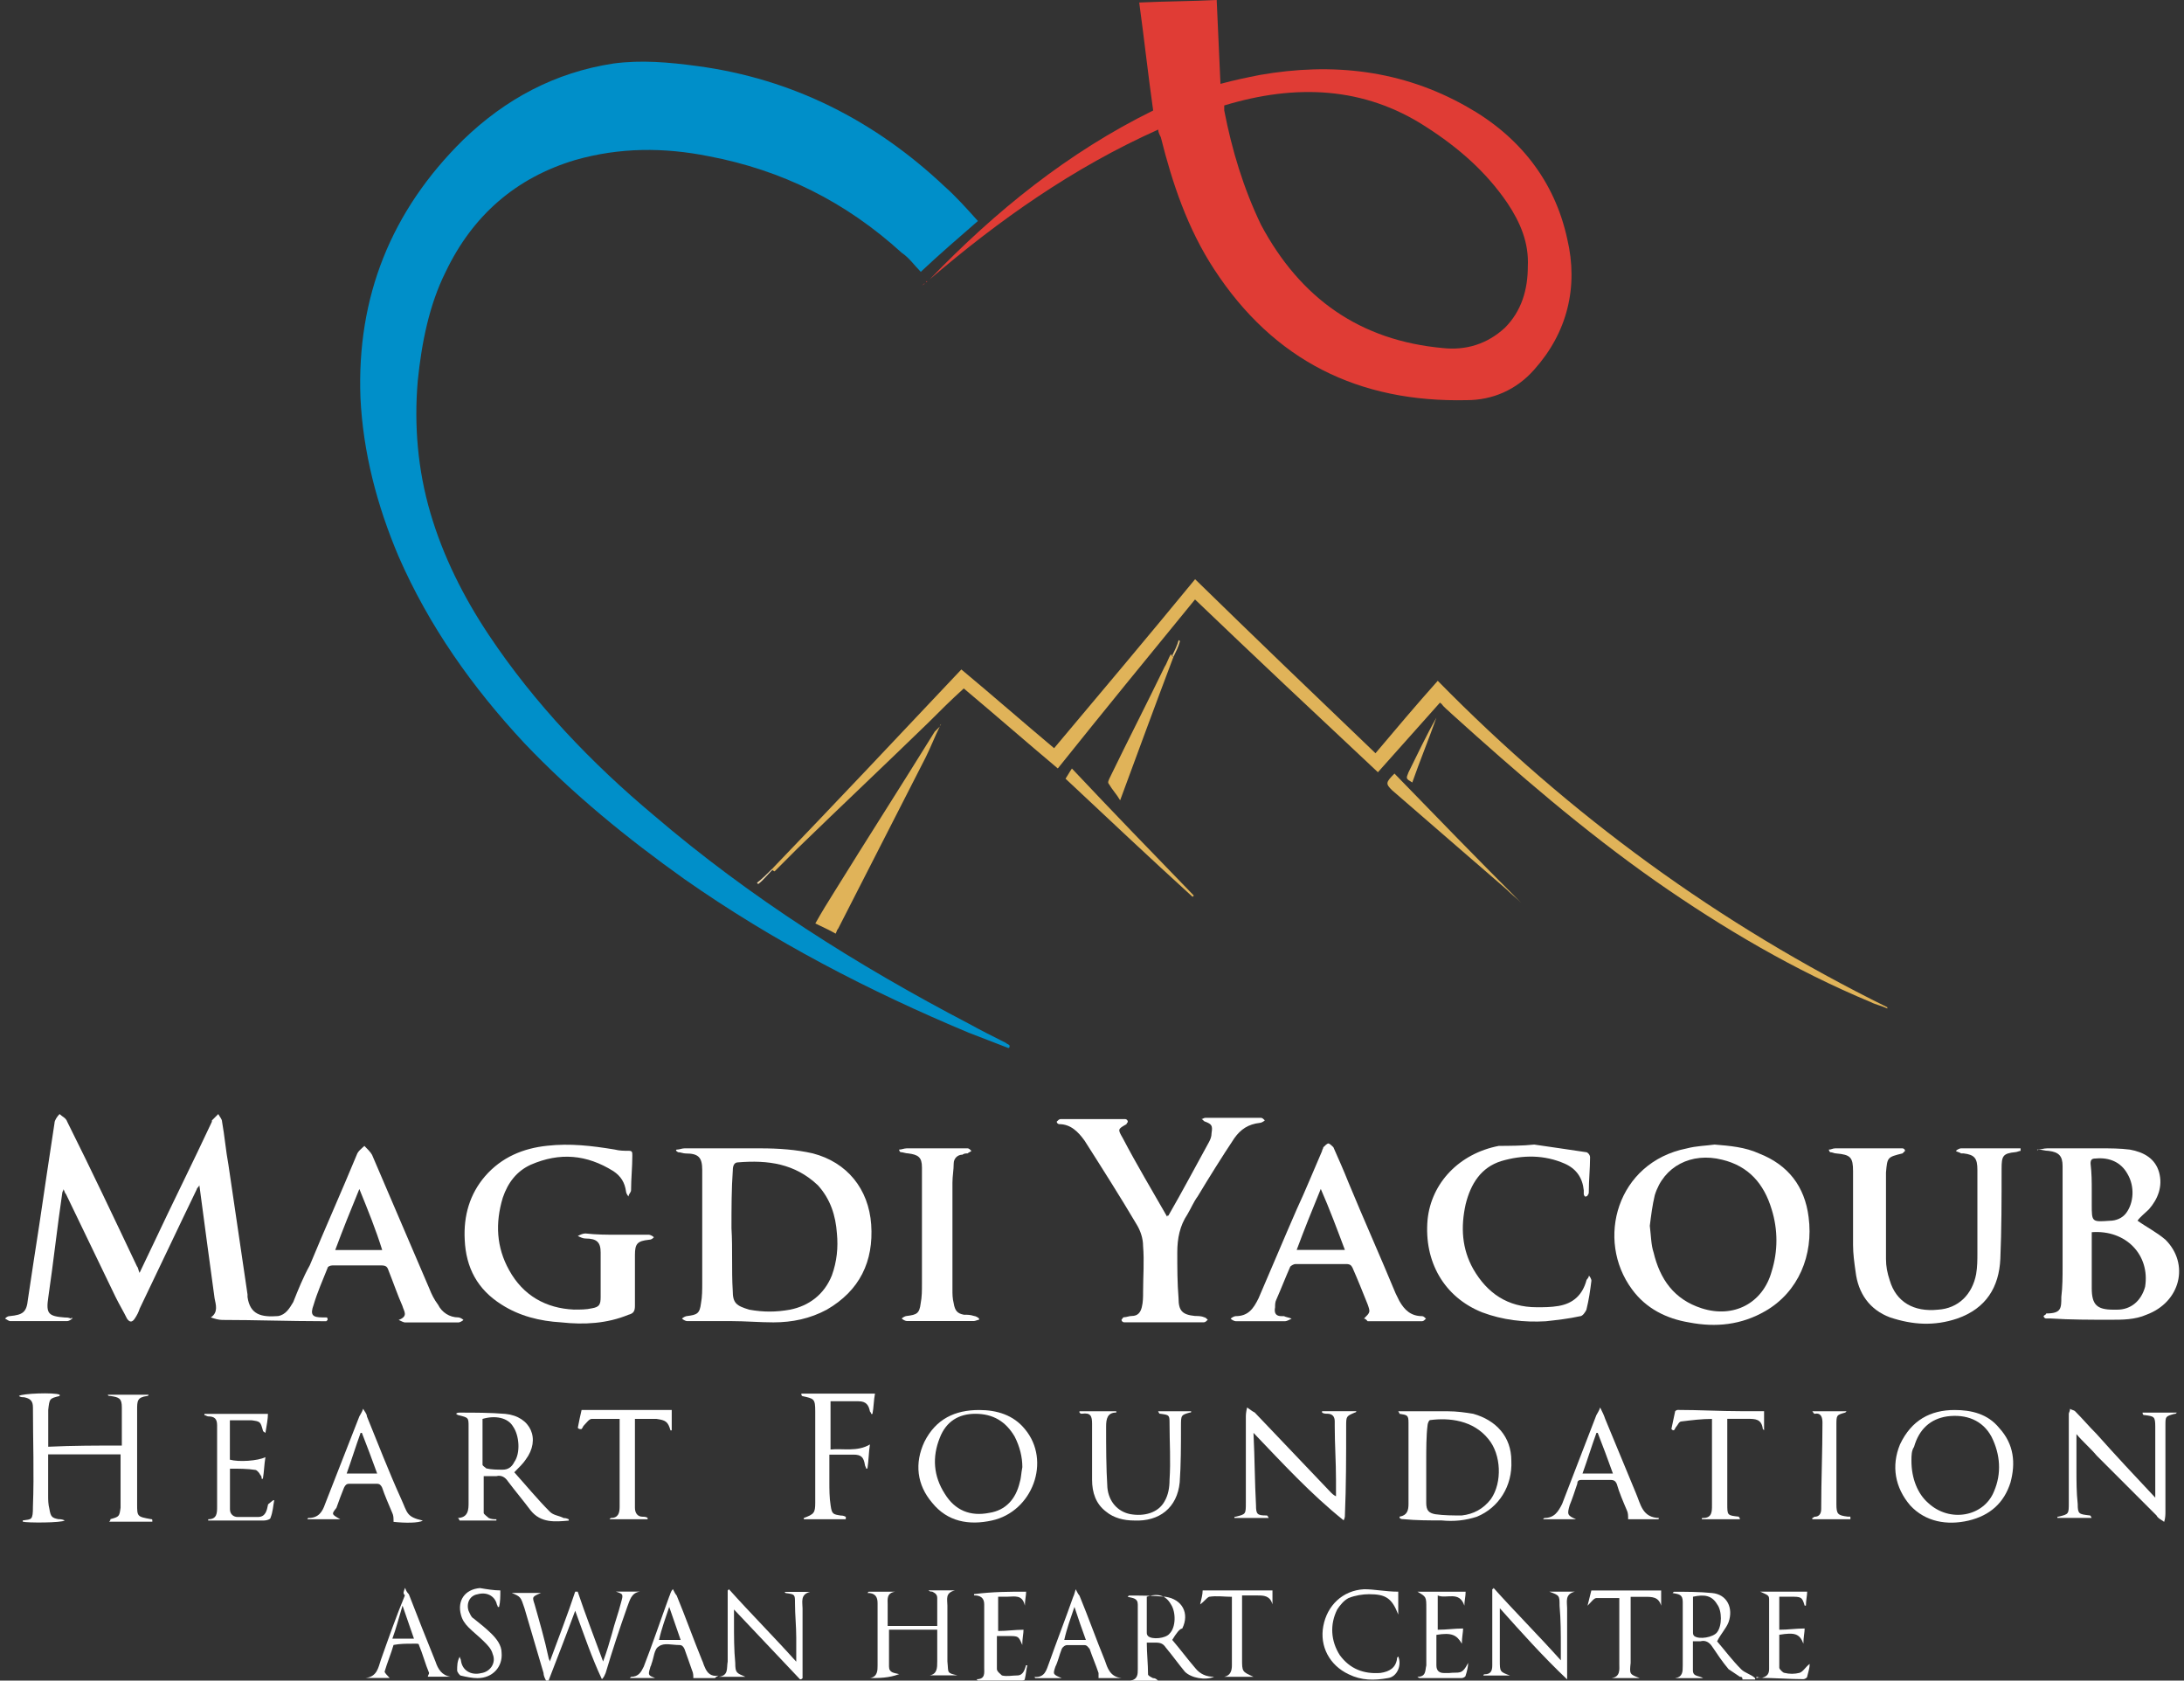 <?xml version="1.0" encoding="utf-8"?>
<!-- Generator: Adobe Illustrator 25.0.0, SVG Export Plug-In . SVG Version: 6.00 Build 0)  -->
<svg version="1.1" xmlns="http://www.w3.org/2000/svg" xmlns:xlink="http://www.w3.org/1999/xlink" x="0px" y="0px"
	 viewBox="0 0 259.94 200" style="enable-background:new 0 0 259.94 200;" xml:space="preserve">
<rect x="0" y="0" width="259.94" height="200" fill="#333333" stroke="none"/>
<style type="text/css">
	.st0{display:none;}
	.st1{display:inline;}
	.st2{fill:#FFFFFF;}
	.st3{clip-path:url(#SVGID_4_);fill:url(#XMLID_671_);}
	.st4{clip-path:url(#SVGID_8_);fill:url(#XMLID_672_);}
	.st5{fill-rule:evenodd;clip-rule:evenodd;fill:#FFFFFF;}
	.st6{fill:#2FAAE1;}
	.st7{clip-path:url(#SVGID_12_);}
	.st8{clip-path:url(#SVGID_15_);}
	.st9{fill:#3798A2;}
	.st10{fill:#D55226;}
	.st11{fill:#FAC313;}
	.st12{fill:#1FA64A;}
	.st13{fill:#31AA4D;}
	.st14{fill:#00A8CA;}
	.st15{fill:#6C4998;}
	.st16{fill:#6F588F;}
	.st17{fill:#1493B7;}
	.st18{fill:#1CB2A7;}
	.st19{opacity:0.45;fill:#323537;enable-background:new    ;}
	.st20{fill:#056E80;}
	.st21{fill:#92C146;}
	.st22{fill:#E2D8DD;}
	.st23{fill:#B8294D;}
	.st24{fill:#E62148;}
	.st25{fill:#55853C;}
	.st26{fill:#DF262C;}
	.st27{fill:#079CD9;}
	.st28{fill:#3778BC;}
	.st29{clip-path:url(#SVGID_17_);}
	.st30{opacity:0.59;fill:url(#XMLID_673_);enable-background:new    ;}
	.st31{fill:url(#XMLID_674_);}
	.st32{fill:url(#XMLID_675_);}
	.st33{fill:#AD262B;}
	.st34{fill:#057582;}
	.st35{fill:#BC955C;}
	.st36{fill:#243746;}
	.st37{fill:#7565A1;}
	.st38{fill:#7B7258;}
	.st39{fill:#8A4B53;}
	.st40{fill:#F18B6E;}
	.st41{fill:#B24325;}
	.st42{clip-path:url(#SVGID_19_);}
	.st43{fill:#14A750;}
	.st44{fill:#020203;}
	.st45{fill:#35BAD1;}
	.st46{fill:none;stroke:#F7DA0A;stroke-width:4.082;stroke-miterlimit:10;}
	.st47{fill-rule:evenodd;clip-rule:evenodd;fill:#F7DA0A;}
	.st48{fill-rule:evenodd;clip-rule:evenodd;fill:#ED7525;}
	.st49{fill:none;}
	.st50{fill:#ED7525;}
	.st51{opacity:0.5;fill:#AE5926;fill-opacity:0.75;enable-background:new    ;}
	.st52{opacity:0.5;fill:#AE5926;fill-opacity:0.5;enable-background:new    ;}
	.st53{fill:#208771;}
	.st54{opacity:0.5;fill:#144A3E;fill-opacity:0.75;enable-background:new    ;}
	.st55{opacity:0.5;fill:#144A3E;fill-opacity:0.5;enable-background:new    ;}
	.st56{fill:#B9CF3A;}
	.st57{opacity:0.5;fill:#81913A;fill-opacity:0.5;enable-background:new    ;}
	.st58{opacity:0.5;fill:#81913A;fill-opacity:0.75;enable-background:new    ;}
	.st59{fill:#F7DC08;}
	.st60{opacity:0.5;fill:#81913A;fill-opacity:0.65;enable-background:new    ;}
	.st61{fill:#8EB624;}
	.st62{fill:url(#SVGID_20_);}
	.st63{fill:url(#SVGID_21_);}
	.st64{fill:url(#SVGID_22_);}
	.st65{fill:url(#SVGID_23_);}
	.st66{fill:url(#SVGID_24_);}
	.st67{fill:url(#SVGID_25_);}
	.st68{fill:url(#SVGID_26_);}
	.st69{fill:url(#SVGID_27_);}
	.st70{enable-background:new    ;}
	.st71{fill:#8FC045;}
	.st72{fill:#0A84B5;}
	.st73{fill:#52C3EF;}
	.st74{fill:#0091C7;}
	.st75{fill:#099CD8;}
	.st76{fill:#22BCEE;}
	.st77{fill:url(#SVGID_28_);}
	.st78{fill:#0CA551;}
	.st79{fill:#FFFFFF;stroke:#415CA7;stroke-width:0.326;stroke-linejoin:round;stroke-miterlimit:10;}
	.st80{clip-path:url(#SVGID_30_);}
	.st81{fill:none;stroke:#415CA7;stroke-width:0.28;stroke-linejoin:round;stroke-miterlimit:10;}
	.st82{clip-path:url(#SVGID_32_);}
	.st83{clip-path:url(#SVGID_34_);}
	.st84{fill:none;stroke:#415CA7;stroke-width:0.326;stroke-linejoin:round;stroke-miterlimit:10;}
	.st85{clip-path:url(#SVGID_36_);}
	.st86{fill:#3EB9C2;stroke:#415CA7;stroke-width:0.326;stroke-linejoin:round;stroke-miterlimit:10;}
	.st87{clip-path:url(#SVGID_38_);}
	.st88{clip-path:url(#SVGID_40_);}
	.st89{clip-path:url(#SVGID_42_);}
	.st90{clip-path:url(#SVGID_44_);}
	.st91{fill:none;stroke:#020203;stroke-width:0.326;stroke-linejoin:round;stroke-miterlimit:10;}
	.st92{fill:url(#SVGID_45_);}
	.st93{fill:url(#SVGID_46_);}
	.st94{fill:url(#SVGID_47_);}
	.st95{fill:url(#SVGID_48_);}
	.st96{fill:url(#SVGID_49_);}
	.st97{fill:url(#SVGID_50_);}
	.st98{fill:url(#SVGID_51_);}
	.st99{fill:url(#SVGID_52_);}
	.st100{fill:#177DC2;}
	.st101{fill:#3978BD;}
	.st102{fill:#74CBF2;}
	.st103{fill:#EB5D9D;}
	.st104{fill:#F6A241;}
	.st105{fill:#066838;}
	.st106{fill:#E84238;}
	.st107{fill:#EA541E;}
	.st108{fill:#4CB377;}
	.st109{fill:#008657;}
	.st110{fill:#F6B334;}
	.st111{fill:#F08224;}
	.st112{fill:#729ED4;}
	.st113{fill:url(#SVGID_53_);}
	.st114{fill:url(#SVGID_54_);}
	.st115{fill:url(#SVGID_55_);}
	.st116{fill:url(#SVGID_56_);}
	.st117{fill:url(#SVGID_57_);}
	.st118{fill:url(#SVGID_58_);}
	.st119{fill:url(#SVGID_59_);}
	.st120{fill:url(#SVGID_60_);}
	.st121{fill:url(#SVGID_61_);}
	.st122{fill:url(#SVGID_62_);}
	.st123{fill:url(#SVGID_63_);}
	.st124{fill:url(#SVGID_64_);}
	.st125{fill:url(#SVGID_65_);}
	.st126{fill:url(#SVGID_66_);}
	.st127{fill:url(#SVGID_67_);}
	.st128{fill:url(#SVGID_68_);}
	.st129{fill:url(#SVGID_69_);}
	.st130{fill:url(#SVGID_70_);}
	.st131{fill:#6E9188;}
	.st132{fill:#093221;}
	.st133{fill:#D5B478;}
	.st134{fill:#488231;}
	.st135{fill:#40C0EE;}
	.st136{fill:#B87E45;}
	.st137{fill:#59584C;}
	.st138{fill:#EB5D29;}
	.st139{fill:url(#SVGID_71_);}
	.st140{fill:url(#SVGID_72_);}
	.st141{fill:url(#SVGID_73_);}
	.st142{fill:url(#SVGID_74_);}
	.st143{fill:url(#SVGID_75_);}
	.st144{fill:url(#SVGID_76_);}
	.st145{fill:#3D9B9D;}
	.st146{fill:#BDBEC0;}
	.st147{fill:#C49A6C;}
	.st148{fill:#8C5F3D;}
	.st149{fill:#3A2316;}
	.st150{fill:#3D2516;}
	.st151{fill:#CB922C;}
	.st152{fill:#B27E34;}
	.st153{fill:#33ABA3;}
	.st154{fill:#E0B699;}
	.st155{fill:#EE7028;}
	.st156{fill:#E52629;}
	.st157{fill:#4B3C76;}
	.st158{fill:#EA4C81;}
	.st159{clip-path:url(#SVGID_78_);fill:url(#SVGID_79_);}
	.st160{clip-path:url(#SVGID_81_);fill:url(#SVGID_82_);}
	.st161{fill:#009092;}
	.st162{fill:#079591;}
	.st163{clip-path:url(#SVGID_84_);fill:url(#SVGID_85_);}
	.st164{clip-path:url(#SVGID_87_);}
	.st165{clip-path:url(#SVGID_89_);}
	.st166{clip-path:url(#SVGID_91_);}
	.st167{clip-path:url(#SVGID_93_);fill:#3953A1;}
	.st168{clip-path:url(#SVGID_95_);fill:#3953A1;}
	.st169{clip-path:url(#SVGID_97_);fill:#3953A1;}
	.st170{clip-path:url(#SVGID_99_);fill:#3953A1;}
	.st171{clip-path:url(#SVGID_101_);fill:#3953A1;}
	.st172{clip-path:url(#SVGID_103_);fill:#3953A1;}
	.st173{clip-path:url(#SVGID_105_);fill:#3953A1;}
	.st174{clip-path:url(#SVGID_107_);}
	.st175{clip-path:url(#SVGID_109_);fill:#3953A1;}
	.st176{clip-path:url(#SVGID_111_);}
	.st177{clip-path:url(#SVGID_113_);fill:#3953A1;}
	.st178{clip-path:url(#SVGID_115_);}
	.st179{clip-path:url(#SVGID_121_);}
	.st180{clip-path:url(#SVGID_123_);fill:none;}
	.st181{clip-path:url(#SVGID_125_);fill:#3953A1;}
	.st182{clip-path:url(#SVGID_127_);}
	.st183{clip-path:url(#SVGID_129_);}
	.st184{clip-path:url(#SVGID_131_);fill:#231F20;}
	.st185{clip-path:url(#SVGID_133_);fill:#231F20;}
	.st186{clip-path:url(#SVGID_135_);fill:#231F20;}
	.st187{clip-path:url(#SVGID_137_);fill:#231F20;}
	.st188{clip-path:url(#SVGID_139_);fill:#231F20;}
	.st189{clip-path:url(#SVGID_141_);fill:#231F20;}
	.st190{clip-path:url(#SVGID_143_);fill:#231F20;}
	.st191{clip-path:url(#SVGID_145_);}
	.st192{clip-path:url(#SVGID_147_);fill:url(#SVGID_148_);}
	.st193{clip-path:url(#SVGID_150_);}
	.st194{clip-path:url(#SVGID_152_);fill:url(#SVGID_153_);}
	.st195{clip-path:url(#SVGID_155_);}
	.st196{clip-path:url(#SVGID_157_);}
	.st197{clip-path:url(#SVGID_159_);}
	.st198{clip-path:url(#SVGID_161_);}
	.st199{clip-path:url(#SVGID_163_);}
	.st200{clip-path:url(#SVGID_165_);}
	.st201{clip-path:url(#SVGID_167_);fill:none;stroke:#FFFFFF;stroke-width:0.118;stroke-miterlimit:10;}
	.st202{clip-path:url(#SVGID_169_);fill:none;stroke:#FFFFFF;stroke-width:0.118;stroke-miterlimit:10;}
	.st203{clip-path:url(#SVGID_171_);}
	.st204{clip-path:url(#SVGID_179_);}
	.st205{fill:#FECA0E;}
	.st206{fill-rule:evenodd;clip-rule:evenodd;fill:#219A8F;}
	.st207{fill-rule:evenodd;clip-rule:evenodd;fill:#BBBDBF;}
	.st208{fill:#2283C5;}
	.st209{fill:#42B1E5;}
	.st210{fill:#FAB62F;}
	.st211{fill:#E52227;}
	.st212{fill:#D23877;}
	.st213{fill:#E94C49;}
	.st214{fill:#2EA9B1;}
	.st215{fill:#0C6A3A;}
	.st216{fill:#B9BE14;}
	.st217{fill:#6A9F2F;}
	.st218{fill:#0B6B3C;}
	.st219{fill:#0B6A3C;}
	.st220{fill:#BABF13;}
	.st221{fill:#BABF16;}
	.st222{fill:#6EA02E;}
	.st223{fill:#106C3F;}
	.st224{fill:#2C7D57;}
	.st225{fill:#E52521;}
	.st226{fill:url(#XMLID_676_);}
	.st227{fill:url(#XMLID_677_);}
	.st228{fill:url(#XMLID_678_);}
	.st229{fill:url(#XMLID_679_);}
	.st230{fill:url(#XMLID_680_);}
	.st231{fill:url(#XMLID_681_);}
	.st232{fill:url(#XMLID_682_);}
	.st233{fill:url(#XMLID_683_);}
	.st234{fill:url(#XMLID_684_);}
	.st235{fill:url(#XMLID_685_);}
	.st236{fill:url(#XMLID_686_);}
	.st237{fill:url(#XMLID_687_);}
	.st238{fill:url(#XMLID_688_);}
	.st239{fill:url(#XMLID_689_);}
	.st240{fill:url(#XMLID_690_);}
	.st241{fill:url(#XMLID_691_);}
	.st242{fill:url(#XMLID_692_);}
	.st243{fill:url(#XMLID_693_);}
	.st244{fill:url(#XMLID_694_);}
	.st245{fill:url(#XMLID_695_);}
	.st246{fill:url(#XMLID_696_);}
	.st247{fill:url(#XMLID_837_);}
	.st248{fill:url(#XMLID_838_);}
	.st249{fill:url(#XMLID_839_);}
	.st250{fill:url(#XMLID_840_);}
	.st251{fill:url(#XMLID_841_);}
	.st252{fill-rule:evenodd;clip-rule:evenodd;fill:#E52528;}
	.st253{fill:#4275BA;}
	.st254{fill:#7CBB48;}
	.st255{fill:url(#_Path__4_);}
	.st256{fill:#03813F;}
	.st257{fill:#F7A521;}
	.st258{fill:none;stroke:#FFFFFF;stroke-width:0.69;stroke-linecap:round;stroke-miterlimit:10;}
	.st259{fill:none;stroke:#FFFFFF;stroke-width:0.69;stroke-linecap:round;stroke-miterlimit:10;stroke-dasharray:21.26,1.89;}
	.st260{fill:#F39222;}
	.st261{clip-path:url(#SVGID_187_);}
	.st262{clip-path:url(#SVGID_189_);}
	.st263{fill:#E22428;}
	.st264{fill:#808284;}
	.st265{fill:#FFFBF8;}
	.st266{fill:#E6292B;}
	.st267{fill:#EA684C;}
	.st268{fill:#E7543C;}
	.st269{fill:#E22628;}
	.st270{fill:#FEF5F0;}
	.st271{fill:#E44131;}
	.st272{fill-rule:evenodd;clip-rule:evenodd;fill:#AC6D15;}
	.st273{fill:#AC6D15;}
	.st274{fill:#B87214;}
	.st275{fill:#EAEBEC;}
	.st276{fill:#C08031;}
	.st277{fill:#B4B4B4;}
	.st278{fill:#7A7B7B;}
	.st279{fill:#3D3E3E;}
	.st280{fill:#B47015;}
	.st281{fill:#BBBDBF;}
	.st282{fill:#A26415;}
	.st283{fill:#975315;}
	.st284{fill:#187ABD;}
	.st285{fill:#F7C904;}
	.st286{fill:#D9D13D;}
	.st287{fill:#E65F0D;}
	.st288{fill:#E76214;}
	.st289{fill:#008FC9;}
	.st290{fill:#E03C35;}
	.st291{fill:#E0B359;}
	.st292{fill:#DFB45B;}
	.st293{fill:#E1B763;}
	.st294{fill:#E6C480;}
	.st295{fill:#EFD7A9;}
	.st296{fill:#A22944;}
	.st297{fill:#B88C1D;}
	.st298{fill:#231F20;}
	.st299{fill:#6E6F70;}
	.st300{fill:#D2AB68;}
	.st301{fill:#EBD8B9;}
	.st302{fill:#816A3D;}
	.st303{fill:#B0A38C;}
	.st304{clip-path:url(#SVGID_191_);}
	.st305{fill:url(#_Path__5_);}
	.st306{clip-path:url(#SVGID_193_);}
	.st307{fill:url(#_Path_2_4_);}
	.st308{clip-path:url(#SVGID_195_);}
	.st309{fill:url(#_Path_3_4_);}
	.st310{clip-path:url(#SVGID_197_);}
	.st311{fill:url(#_Path_4_4_);}
	.st312{clip-path:url(#SVGID_199_);}
	.st313{fill:url(#_Path_5_4_);}
	.st314{clip-path:url(#SVGID_201_);}
	.st315{fill:url(#_Path_6_4_);}
	.st316{clip-path:url(#SVGID_203_);}
	.st317{fill:url(#_Path_7_3_);}
	.st318{clip-path:url(#SVGID_205_);}
	.st319{fill:url(#_Path_8_3_);}
	.st320{clip-path:url(#SVGID_207_);}
	.st321{fill:url(#_Path_9_3_);}
	.st322{clip-path:url(#SVGID_209_);}
	.st323{fill:url(#_Path_10_3_);}
	.st324{clip-path:url(#SVGID_211_);}
	.st325{fill:url(#_Path_11_3_);}
	.st326{clip-path:url(#SVGID_213_);}
	.st327{fill:url(#_Path_12_3_);}
	.st328{clip-path:url(#SVGID_215_);}
	.st329{fill:url(#_Path_13_3_);}
	.st330{clip-path:url(#SVGID_217_);}
	.st331{fill:url(#_Path_14_3_);}
	.st332{clip-path:url(#SVGID_219_);}
	.st333{fill:url(#_Path_15_3_);}
	.st334{opacity:0.2;}
	.st335{clip-path:url(#SVGID_221_);fill:#F5F4F3;}
	.st336{clip-path:url(#SVGID_223_);fill:#F4F3F3;}
	.st337{clip-path:url(#SVGID_225_);fill:#F4F2F2;}
	.st338{clip-path:url(#SVGID_227_);fill:#F2F2F2;}
	.st339{clip-path:url(#SVGID_229_);fill:#F1F0F0;}
	.st340{clip-path:url(#SVGID_231_);fill:#F0EFEF;}
	.st341{clip-path:url(#SVGID_233_);fill:#F0EFEE;}
	.st342{clip-path:url(#SVGID_235_);fill:#EFEEED;}
	.st343{clip-path:url(#SVGID_237_);fill:#EEECEC;}
	.st344{clip-path:url(#SVGID_239_);fill:#ECECEC;}
	.st345{clip-path:url(#SVGID_241_);fill:#ECEBEB;}
	.st346{clip-path:url(#SVGID_243_);fill:#EAE9EA;}
	.st347{clip-path:url(#SVGID_245_);fill:#EAE9E8;}
	.st348{clip-path:url(#SVGID_247_);fill:#E9E8E8;}
	.st349{clip-path:url(#SVGID_249_);fill:#E6E5E6;}
	.st350{clip-path:url(#SVGID_251_);fill:#E5E5E4;}
	.st351{clip-path:url(#SVGID_253_);fill:#E3E2E3;}
	.st352{clip-path:url(#SVGID_255_);fill:#E3E1E2;}
	.st353{clip-path:url(#SVGID_257_);fill:#E2E1E1;}
	.st354{clip-path:url(#SVGID_259_);fill:#E1E0E0;}
	.st355{clip-path:url(#SVGID_261_);fill:#E1E0E0;}
	.st356{clip-path:url(#SVGID_263_);fill:#E0DFDF;}
	.st357{clip-path:url(#SVGID_265_);fill:#DFDFDF;}
	.st358{clip-path:url(#SVGID_267_);fill:#DEDEDE;}
	.st359{clip-path:url(#SVGID_269_);fill:#DCDCDD;}
	.st360{clip-path:url(#SVGID_271_);fill:#DBDDDC;}
	.st361{clip-path:url(#SVGID_273_);fill:#D9DBDB;}
	.st362{clip-path:url(#SVGID_275_);fill:#D9D8DA;}
	.st363{clip-path:url(#SVGID_277_);fill:#D8D9D9;}
	.st364{clip-path:url(#SVGID_279_);fill:#D6D7D7;}
	.st365{clip-path:url(#SVGID_281_);fill:#D5D6D7;}
	.st366{clip-path:url(#SVGID_283_);fill:#D5D6D6;}
	.st367{clip-path:url(#SVGID_285_);fill:#D4D5D5;}
	.st368{clip-path:url(#SVGID_287_);fill:#D2D2D3;}
	.st369{clip-path:url(#SVGID_289_);fill:#D1D2D2;}
	.st370{clip-path:url(#SVGID_291_);fill:#D1D1D1;}
	.st371{clip-path:url(#SVGID_293_);fill:#D1D1D1;}
	.st372{clip-path:url(#SVGID_295_);fill:#CFCFD0;}
	.st373{clip-path:url(#SVGID_297_);fill:#CECDCF;}
	.st374{clip-path:url(#SVGID_299_);fill:#CCCDCE;}
	.st375{clip-path:url(#SVGID_301_);fill:#CCCCCD;}
	.st376{clip-path:url(#SVGID_303_);fill:#CBCBCC;}
	.st377{clip-path:url(#SVGID_305_);fill:#CACBCC;}
	.st378{clip-path:url(#SVGID_307_);fill:#C9C9CA;}
	.st379{clip-path:url(#SVGID_309_);fill:#C7C8CB;}
	.st380{clip-path:url(#SVGID_311_);fill:#C7C7C8;}
	.st381{clip-path:url(#SVGID_313_);fill:#C6C7C8;}
	.st382{clip-path:url(#SVGID_315_);fill:#C5C5C7;}
	.st383{clip-path:url(#SVGID_317_);fill:#C4C5C6;}
	.st384{clip-path:url(#SVGID_319_);fill:#C3C3C5;}
	.st385{fill:#6CB2E2;}
	.st386{fill:#717374;}
	.st387{clip-path:url(#SVGID_321_);fill:#6AAECC;}
	.st388{clip-path:url(#SVGID_323_);fill:#6BADCB;}
	.st389{clip-path:url(#SVGID_325_);fill:#6BADCB;}
	.st390{clip-path:url(#SVGID_327_);fill:#69ABCA;}
	.st391{clip-path:url(#SVGID_329_);fill:#6AAAC9;}
	.st392{clip-path:url(#SVGID_331_);fill:#6AA9C8;}
	.st393{clip-path:url(#SVGID_333_);fill:#6AA9C8;}
	.st394{clip-path:url(#SVGID_335_);fill:#6AA9C8;}
	.st395{clip-path:url(#SVGID_337_);fill:#69A7C7;}
	.st396{clip-path:url(#SVGID_339_);fill:#69A7C7;}
	.st397{clip-path:url(#SVGID_341_);fill:#69A7C6;}
	.st398{clip-path:url(#SVGID_343_);fill:#68A5C5;}
	.st399{clip-path:url(#SVGID_345_);fill:#68A6C5;}
	.st400{clip-path:url(#SVGID_347_);fill:#68A5C4;}
	.st401{clip-path:url(#SVGID_349_);fill:#69A4C4;}
	.st402{clip-path:url(#SVGID_351_);fill:#68A3C3;}
	.st403{clip-path:url(#SVGID_353_);fill:#69A4C4;}
	.st404{clip-path:url(#SVGID_355_);fill:#68A3C2;}
	.st405{clip-path:url(#SVGID_357_);fill:#67A1C2;}
	.st406{clip-path:url(#SVGID_359_);fill:#68A2C1;}
	.st407{clip-path:url(#SVGID_361_);fill:#67A0C0;}
	.st408{clip-path:url(#SVGID_363_);fill:#689FC0;}
	.st409{clip-path:url(#SVGID_365_);fill:#679EBE;}
	.st410{clip-path:url(#SVGID_367_);fill:#669FBF;}
	.st411{clip-path:url(#SVGID_369_);fill:#659CBC;}
	.st412{clip-path:url(#SVGID_371_);fill:#659CBC;}
	.st413{clip-path:url(#SVGID_373_);fill:#659CBC;}
	.st414{clip-path:url(#SVGID_375_);fill:#649BBC;}
	.st415{clip-path:url(#SVGID_377_);fill:#649ABA;}
	.st416{clip-path:url(#SVGID_379_);fill:#659AB9;}
	.st417{clip-path:url(#SVGID_381_);fill:#6498B8;}
	.st418{clip-path:url(#SVGID_383_);fill:#6498B8;}
	.st419{clip-path:url(#SVGID_385_);fill:#6496B7;}
	.st420{clip-path:url(#SVGID_387_);fill:#6497B6;}
	.st421{clip-path:url(#SVGID_389_);fill:#6396B5;}
	.st422{clip-path:url(#SVGID_391_);fill:#6595B5;}
	.st423{clip-path:url(#SVGID_393_);fill:#6395B3;}
	.st424{clip-path:url(#SVGID_395_);fill:#6294B3;}
	.st425{clip-path:url(#SVGID_397_);fill:#6293B2;}
	.st426{clip-path:url(#SVGID_399_);fill:#6392B1;}
	.st427{clip-path:url(#SVGID_401_);fill:#6392B1;}
	.st428{clip-path:url(#SVGID_403_);fill:#6192B0;}
	.st429{clip-path:url(#SVGID_405_);fill:#618FAF;}
	.st430{clip-path:url(#SVGID_407_);fill:#6190AE;}
	.st431{clip-path:url(#SVGID_409_);fill:#6090AD;}
	.st432{clip-path:url(#SVGID_411_);fill:#618EAD;}
	.st433{clip-path:url(#SVGID_413_);fill:#618FAD;}
	.st434{clip-path:url(#SVGID_415_);fill:#608EAA;}
	.st435{clip-path:url(#SVGID_417_);fill:#618DAB;}
	.st436{clip-path:url(#SVGID_419_);fill:#618CAA;}
	.st437{clip-path:url(#SVGID_421_);fill:#608BA8;}
	.st438{clip-path:url(#SVGID_423_);fill:#618CA7;}
	.st439{clip-path:url(#SVGID_425_);fill:#608AA7;}
	.st440{clip-path:url(#SVGID_427_);fill:#6089A5;}
	.st441{clip-path:url(#SVGID_429_);fill:#6089A5;}
	.st442{clip-path:url(#SVGID_431_);fill:#5E87A3;}
	.st443{clip-path:url(#SVGID_433_);fill:#5E87A3;}
	.st444{clip-path:url(#SVGID_435_);fill:#5F87A3;}
	.st445{clip-path:url(#SVGID_437_);fill:#5E85A1;}
	.st446{clip-path:url(#SVGID_439_);fill:#5E849F;}
	.st447{clip-path:url(#SVGID_441_);fill:#5E859F;}
	.st448{clip-path:url(#SVGID_443_);fill:#5E849D;}
	.st449{clip-path:url(#SVGID_445_);fill:#5E839D;}
	.st450{clip-path:url(#SVGID_447_);fill:#5E839B;}
	.st451{clip-path:url(#SVGID_449_);fill:#5E829B;}
	.st452{clip-path:url(#SVGID_451_);fill:#5D8199;}
	.st453{clip-path:url(#SVGID_453_);fill:#5E8199;}
	.st454{clip-path:url(#SVGID_455_);fill:#5E8198;}
	.st455{clip-path:url(#SVGID_457_);fill:#5D8097;}
	.st456{clip-path:url(#SVGID_459_);fill:#5E7F96;}
	.st457{clip-path:url(#SVGID_461_);fill:#5C7F95;}
	.st458{clip-path:url(#SVGID_463_);fill:#5C7E94;}
	.st459{clip-path:url(#SVGID_465_);fill:#5C7D93;}
	.st460{clip-path:url(#SVGID_467_);fill:#5C7C91;}
	.st461{clip-path:url(#SVGID_469_);fill:#5C7C91;}
	.st462{clip-path:url(#SVGID_471_);fill:#5C7B8F;}
	.st463{clip-path:url(#SVGID_473_);fill:#5C7A8E;}
	.st464{clip-path:url(#SVGID_475_);fill:#5D7A8E;}
	.st465{clip-path:url(#SVGID_477_);fill:#5C798D;}
	.st466{clip-path:url(#SVGID_479_);fill:#5C788B;}
	.st467{clip-path:url(#SVGID_481_);fill:#5B788B;}
	.st468{clip-path:url(#SVGID_483_);fill:#5B7789;}
	.st469{clip-path:url(#SVGID_485_);fill:#5C7788;}
	.st470{clip-path:url(#SVGID_487_);fill:#5A7587;}
	.st471{clip-path:url(#SVGID_489_);fill:#597587;}
	.st472{clip-path:url(#SVGID_491_);fill:#5B7486;}
	.st473{clip-path:url(#SVGID_493_);fill:#5B7385;}
	.st474{clip-path:url(#SVGID_495_);fill:#597384;}
	.st475{clip-path:url(#SVGID_497_);fill:#5A7282;}
	.st476{clip-path:url(#SVGID_499_);fill:#597182;}
	.st477{clip-path:url(#SVGID_501_);fill:#587081;}
	.st478{clip-path:url(#SVGID_503_);fill:#597080;}
	.st479{clip-path:url(#SVGID_505_);fill:#586F80;}
	.st480{clip-path:url(#SVGID_507_);fill:#596F7F;}
	.st481{clip-path:url(#SVGID_509_);fill:#576E7E;}
	.st482{clip-path:url(#SVGID_511_);fill:#586D7D;}
	.st483{clip-path:url(#SVGID_513_);fill:#576C7C;}
	.st484{clip-path:url(#SVGID_515_);fill:#586D7B;}
	.st485{clip-path:url(#SVGID_517_);fill:#576B7A;}
	.st486{clip-path:url(#SVGID_519_);fill:#566A79;}
	.st487{clip-path:url(#SVGID_521_);fill:#576978;}
	.st488{clip-path:url(#SVGID_523_);fill:#566976;}
	.st489{clip-path:url(#SVGID_525_);fill:#576876;}
	.st490{clip-path:url(#SVGID_527_);fill:#566775;}
	.st491{clip-path:url(#SVGID_529_);fill:#566874;}
	.st492{clip-path:url(#SVGID_531_);fill:#566773;}
	.st493{clip-path:url(#SVGID_533_);fill:#566672;}
	.st494{clip-path:url(#SVGID_535_);fill:#566571;}
	.st495{clip-path:url(#SVGID_537_);fill:#556570;}
	.st496{clip-path:url(#SVGID_539_);fill:#55646F;}
	.st497{clip-path:url(#SVGID_541_);fill:#55636E;}
	.st498{clip-path:url(#SVGID_543_);fill:#55626D;}
	.st499{clip-path:url(#SVGID_545_);fill:#54626C;}
	.st500{clip-path:url(#SVGID_547_);fill:#55616B;}
	.st501{clip-path:url(#SVGID_549_);fill:#546069;}
	.st502{clip-path:url(#SVGID_551_);fill:#546069;}
	.st503{clip-path:url(#SVGID_553_);fill:#545F68;}
	.st504{clip-path:url(#SVGID_555_);fill:#535D66;}
	.st505{clip-path:url(#SVGID_557_);fill:#535E66;}
	.st506{clip-path:url(#SVGID_559_);fill:#535C65;}
	.st507{clip-path:url(#SVGID_561_);}
	.st508{clip-path:url(#SVGID_563_);fill:#FFFFFF;}
	.st509{clip-path:url(#SVGID_565_);}
	.st510{clip-path:url(#SVGID_567_);fill:#FFFFFF;}
	.st511{clip-path:url(#SVGID_569_);}
	.st512{clip-path:url(#SVGID_571_);fill:#FFFFFF;}
	.st513{clip-path:url(#SVGID_573_);}
	.st514{clip-path:url(#SVGID_575_);fill:#FFFFFF;}
	.st515{clip-path:url(#SVGID_577_);}
	.st516{clip-path:url(#SVGID_579_);fill:#FFFFFF;}
	.st517{clip-path:url(#SVGID_581_);}
	.st518{clip-path:url(#SVGID_583_);fill:#FFFFFF;}
	.st519{clip-path:url(#SVGID_585_);}
	.st520{clip-path:url(#SVGID_587_);fill:#FFFFFF;}
	.st521{clip-path:url(#SVGID_589_);}
	.st522{clip-path:url(#SVGID_591_);fill:#FFFFFF;}
	.st523{clip-path:url(#SVGID_593_);}
	.st524{clip-path:url(#SVGID_595_);fill:#FFFFFF;}
	.st525{clip-path:url(#SVGID_597_);}
	.st526{clip-path:url(#SVGID_599_);fill:#FFFFFF;}
	.st527{clip-path:url(#SVGID_601_);}
	.st528{clip-path:url(#SVGID_603_);fill:#28AAE2;}
	.st529{clip-path:url(#SVGID_605_);}
	.st530{clip-path:url(#SVGID_607_);fill:#28AAE2;}
	.st531{fill:url(#XMLID_842_);}
	.st532{fill:url(#XMLID_843_);}
	.st533{fill:url(#XMLID_844_);}
	.st534{fill:url(#XMLID_845_);}
	.st535{fill:url(#XMLID_846_);}
	.st536{fill:url(#XMLID_847_);}
	.st537{fill:url(#XMLID_848_);}
	.st538{fill:url(#XMLID_849_);}
	.st539{fill:url(#XMLID_850_);}
	.st540{fill:url(#XMLID_851_);}
	.st541{fill:url(#XMLID_852_);}
	.st542{fill:url(#XMLID_853_);}
	.st543{fill:url(#XMLID_854_);}
	.st544{fill:url(#XMLID_855_);}
	.st545{fill:#E4CFB5;}
	.st546{fill:url(#XMLID_856_);}
	.st547{fill:url(#XMLID_857_);}
	.st548{fill:url(#XMLID_858_);}
	.st549{fill:#D9232A;}
	.st550{fill:#0C2D43;}
	.st551{fill:#42B59E;}
</style>
<g id="Layer_2" class="st0">
	<rect x="11.84" y="-191.47" class="st1" width="371.96" height="200"/>
</g>
<g id="Layer_1">
	<g id="XMLID_222_">
		<path id="XMLID_667_" class="st289" d="M120.01,124.72c-1.51-0.6-3.17-1.21-4.69-1.81c-11.94-4.99-23.28-10.88-33.86-18.29
			c-6.8-4.84-13.3-10.13-19.05-16.18c-6.2-6.65-11.34-13.91-14.97-22.22c-2.57-6.05-4.23-12.4-4.54-18.9
			c-0.45-11.94,3.63-22.22,12.24-30.69C60.15,11.79,66.05,8.62,73,7.56c3.33-0.45,6.65-0.15,9.98,0.3
			c11.34,1.51,21.16,6.5,29.48,14.36c1.36,1.21,2.57,2.57,3.93,4.08c-2.27,1.97-4.54,3.93-6.8,6.05c-0.76-0.76-1.36-1.66-2.27-2.27
			c-6.65-6.05-14.21-9.83-22.98-11.49c-5.29-1.06-10.58-1.06-15.87,0.45c-7.11,2.12-12.24,6.65-15.42,13.3
			c-1.97,3.93-2.87,8.47-3.33,13c-0.45,5.29,0,10.58,1.51,15.72s3.93,9.98,6.95,14.51c5.44,8.16,12.24,15.27,19.65,21.47
			c11.49,9.83,24.19,17.84,37.49,24.79c1.36,0.76,2.87,1.51,4.38,2.27c0.15,0.15,0.3,0.15,0.45,0.3
			C120.17,124.57,120.17,124.72,120.01,124.72z"/>
		<path id="XMLID_666_" class="st290" d="M137.85,15.42c-10.13,4.54-18.9,10.73-27.21,17.84c7.86-8.16,16.48-15.12,26.61-20.11
			c-0.6-4.23-1.06-8.47-1.66-12.85c3.17-0.15,6.2-0.15,9.22-0.3c0.15,3.33,0.3,6.65,0.45,9.98c1.66-0.45,3.17-0.76,4.69-1.06
			c8.62-1.51,16.93-0.6,24.64,3.78c6.2,3.48,10.43,8.77,11.94,15.72c1.36,5.74,0,11.19-3.93,15.57c-2.12,2.42-4.99,3.63-8.01,3.63
			c-12.85,0.3-22.98-4.69-30.08-15.57c-3.17-4.84-4.99-10.28-6.35-15.72C138,16.02,137.85,15.72,137.85,15.42z M145.71,12.55
			c0,0.15,0,0.3,0,0.6c0.91,4.69,2.27,9.22,4.38,13.61c4.69,8.77,11.79,13.76,21.62,14.66c2.72,0.3,5.29-0.45,7.41-2.42
			c1.97-1.97,2.72-4.54,2.72-7.26c0.15-2.87-0.91-5.29-2.42-7.56c-2.57-3.78-5.9-6.65-9.67-9.07
			C162.34,10.28,154.18,9.98,145.71,12.55z"/>
		<path id="XMLID_665_" class="st2" d="M8.6,156.92c-0.15,0.15-0.45,0.3-0.6,0.3c-2.27,0-4.54,0-6.8,0c-0.15,0-0.3-0.15-0.6-0.3
			c0.15-0.15,0.3-0.3,0.6-0.3c1.51-0.15,1.97-0.45,2.12-1.97c0.45-3.02,0.91-6.05,1.36-8.92c0.6-4.08,1.21-8.16,1.81-12.09
			c0-0.3,0.3-0.76,0.6-1.06c0.3,0.3,0.76,0.45,0.91,0.91c2.87,5.74,5.59,11.49,8.31,17.23c0.15,0.15,0.15,0.45,0.3,0.76
			c0.6-1.21,1.06-2.27,1.66-3.48c2.27-4.84,4.69-9.67,6.95-14.51v-0.15c0.3-0.3,0.45-0.45,0.76-0.76c0.15,0.3,0.45,0.6,0.45,0.91
			c0.3,1.66,0.45,3.48,0.76,5.14c0.76,5.14,1.51,10.28,2.27,15.42c0,0.15,0,0.15,0,0.3c0.3,2.12,1.66,2.42,3.63,2.27
			c0.91-0.15,1.36-0.91,1.81-1.66c0.6-1.51,1.21-3.02,1.97-4.38c1.81-4.38,3.78-8.77,5.59-13.15c0.15-0.45,0.6-0.76,0.91-1.06
			c0.3,0.3,0.76,0.76,0.91,1.06c2.27,5.29,4.54,10.58,6.8,15.87c0.3,0.76,0.6,1.36,1.06,1.97c0.45,0.91,1.36,1.51,2.42,1.51
			c0.15,0,0.45,0.15,0.6,0.3c-0.15,0.15-0.45,0.3-0.6,0.3c-2.12,0-4.23,0-6.35,0c-0.15,0-0.45-0.15-0.76-0.3
			c1.21-0.45,0.6-1.06,0.45-1.66c-0.6-1.36-1.06-2.72-1.66-4.23c-0.15-0.45-0.3-0.6-0.91-0.6c-1.97,0-3.93,0-5.74,0
			c-0.3,0-0.6,0.15-0.6,0.3c-0.6,1.51-1.21,2.87-1.66,4.38c-0.45,1.21-0.15,1.51,1.06,1.51c0.15,0,0.3,0,0.45,0
			c0.15,0,0.15,0.15,0.15,0.3l-0.15,0.15c-0.15,0-0.3,0-0.45,0c-3.93,0-8.01-0.15-11.94-0.15c-0.45,0-0.91-0.15-1.36-0.3
			c0.91-0.6,0.6-1.51,0.45-2.27c-0.6-4.38-1.21-8.92-1.81-13.45c-0.15,0.3-0.3,0.3-0.3,0.45c-2.27,4.69-4.54,9.52-6.8,14.21
			c-0.15,0.45-0.3,0.76-0.6,1.21c-0.3,0.45-0.6,0.45-0.91,0c-0.45-0.91-0.91-1.66-1.36-2.57c-1.97-4.08-3.93-8.16-5.9-12.24
			c-0.15-0.15-0.15-0.3-0.3-0.6c0,0.15-0.15,0.3-0.15,0.45c-0.6,4.08-1.06,8.31-1.66,12.4c-0.3,1.97,0,2.27,1.97,2.42
			c0.3,0,0.45,0,0.76,0.15C8.45,156.76,8.6,156.76,8.6,156.92z M42.77,141.5c-1.06,2.57-1.97,4.84-2.87,7.26c1.97,0,3.78,0,5.59,0
			C44.73,146.33,43.82,144.07,42.77,141.5z"/>
		<path id="XMLID_664_" class="st291" d="M91.9,103.4c7.56-7.86,14.97-15.72,22.52-23.73c3.63,3.02,7.26,6.2,11.04,9.37
			c5.59-6.65,11.19-13.3,16.78-20.11c7.11,6.95,14.21,13.76,21.47,20.71c2.42-2.87,4.84-5.74,7.41-8.62
			c15.72,16.02,33.56,29.02,53.51,38.85v0.15c-0.6-0.3-1.36-0.45-1.97-0.76c-9.07-3.78-17.54-8.77-25.55-14.36
			c-8.62-6.05-16.48-12.85-24.34-19.95c-0.45-0.45-0.91-0.76-1.21-1.21c0,0-0.15,0-0.15-0.15c-2.42,2.72-4.84,5.44-7.41,8.31
			c-7.26-6.8-14.51-13.61-21.77-20.56c-5.44,6.65-10.88,13.3-16.33,20.11c-3.78-3.17-7.41-6.35-11.19-9.52
			c-1.51,1.36-2.87,2.72-4.23,4.08c-5.14,4.99-10.43,9.98-15.57,14.97c-0.91,0.91-1.81,1.81-2.72,2.72
			C91.9,103.55,91.9,103.55,91.9,103.4z"/>
		<path id="XMLID_663_" class="st2" d="M80.56,136.81c0.3,0,0.6-0.15,0.91-0.15c3.02,0,6.05,0,9.07,0c2.12,0,4.23,0.15,6.2,0.6
			c4.08,1.06,6.65,4.23,6.95,8.47c0.3,4.38-1.36,7.86-5.29,10.13c-1.97,1.06-4.08,1.51-6.35,1.51c-1.66,0-3.33-0.15-4.99-0.15
			c-1.81,0-3.48,0-5.29,0c-0.15,0-0.45-0.15-0.6-0.3c0.15-0.15,0.45-0.3,0.6-0.3c1.21-0.15,1.51-0.3,1.66-1.51
			c0.15-0.76,0.15-1.66,0.15-2.42c0-4.38,0-8.77,0-13.15c0-0.15,0-0.15,0-0.3c0-1.51-0.45-1.97-1.97-1.97c-0.3,0-0.6-0.15-0.91-0.15
			C80.41,136.96,80.41,136.81,80.56,136.81z M87.06,146.18C87.21,146.18,87.21,146.18,87.06,146.18c0.15,2.42,0,4.99,0.15,7.41
			c0,1.51,0.45,1.81,1.97,2.27c1.66,0.3,3.17,0.3,4.84,0c2.27-0.45,4.08-1.81,4.99-4.08c0.6-1.66,0.76-3.33,0.6-4.99
			c-0.15-2.12-0.76-4.08-2.27-5.74c-2.72-2.57-5.9-3.02-9.52-2.72c-0.45,0-0.6,0.45-0.6,0.91C87.06,141.5,87.06,143.76,87.06,146.18
			z"/>
		<path id="XMLID_662_" class="st2" d="M204.07,136.21c1.81,0.15,3.63,0.3,5.29,1.06c3.48,1.36,5.44,3.93,5.9,7.56
			c0.6,4.54-1.21,8.92-5.14,11.19c-2.87,1.66-5.9,1.97-9.07,1.36c-2.72-0.45-5.14-1.66-6.8-3.93c-4.38-5.9-1.81-15.12,6.5-16.78
			C201.95,136.36,203.01,136.36,204.07,136.21z M196.36,145.88c0.15,1.21,0.15,2.27,0.45,3.17c0.76,3.17,2.42,5.59,5.74,6.65
			c3.78,1.21,7.26-0.6,8.31-4.38c0.76-2.42,0.76-4.99,0-7.41c-0.91-3.02-2.72-5.14-5.9-5.9c-3.63-0.91-6.95,0.76-8.01,4.23
			C196.66,143.46,196.51,144.67,196.36,145.88z"/>
		<path id="XMLID_661_" class="st2" d="M73.45,146.94c1.21,0,2.57,0,3.78,0c0.15,0,0.45,0.15,0.6,0.3c-0.15,0.15-0.3,0.3-0.6,0.3
			c-1.36,0.15-1.66,0.45-1.66,1.81c0,1.97,0,3.93,0,6.05c0,0.6-0.15,0.91-0.76,1.06c-2.57,1.06-5.29,1.21-8.01,0.91
			c-2.57-0.15-4.99-0.76-7.11-2.12c-2.87-1.81-4.23-4.38-4.38-7.71c-0.15-2.87,0.6-5.44,2.42-7.56c1.97-2.27,4.54-3.33,7.41-3.63
			c2.72-0.3,5.29,0,8.01,0.45c0.6,0.15,1.06,0.15,1.66,0.15c0.45,0,0.45,0.15,0.45,0.6c0,1.36-0.15,2.72-0.15,4.08
			c0,0.3-0.3,0.45-0.3,0.76c-0.15-0.15-0.3-0.45-0.3-0.6c-0.15-1.06-0.6-1.81-1.51-2.42c-3.17-1.97-6.35-2.27-9.83-0.76
			c-1.66,0.76-2.72,2.12-3.33,3.93c-0.91,3.02-0.76,5.9,0.76,8.62c1.66,3.02,4.38,4.54,7.71,4.69c0.76,0,1.51,0,2.12-0.15
			c0.91-0.15,1.06-0.45,1.06-1.36c0-1.81,0-3.48,0-5.29c0-1.21-0.45-1.66-1.81-1.66c-0.3,0-0.6-0.15-0.91-0.3
			c0.3-0.15,0.6-0.3,0.91-0.3C71.03,146.94,72.24,146.94,73.45,146.94z"/>
		<path id="XMLID_660_" class="st2" d="M242.46,136.81c0.45,0,0.76-0.15,1.21-0.15c2.12,0,4.23,0,6.35,0c1.21,0,2.27,0,3.48,0.15
			c1.66,0.3,3.02,1.06,3.48,2.72c0.45,1.66-0.15,3.17-1.21,4.38c-0.45,0.45-1.06,0.91-1.36,1.36c1.06,0.76,2.27,1.36,3.33,2.27
			c2.87,2.87,1.81,7.41-2.27,8.92c-1.36,0.6-2.87,0.6-4.23,0.6c-2.42,0-4.84,0-7.11-0.15c-0.15,0-0.3,0-0.6,0
			c-0.15,0-0.3-0.15-0.3-0.3c0.15-0.15,0.3-0.15,0.3-0.3l0,0c1.81,0,1.81-0.6,1.81-1.97c0.15-1.21,0.15-2.42,0.15-3.63
			c0-3.93,0-7.86,0-11.94c0-1.21-0.45-1.66-1.66-1.81c-0.45,0-0.76-0.15-1.21-0.15C242.46,136.96,242.46,136.81,242.46,136.81z
			 M248.96,146.64c0,2.27,0,4.38,0,6.65c0,1.97,0.6,2.57,2.57,2.57c0.15,0,0.3,0,0.45,0c1.66,0,2.87-1.06,3.33-2.72
			C255.92,149.36,253.04,146.33,248.96,146.64z M248.96,141.65c0,0.6,0,1.21,0,1.66c0,2.12,0,2.12,2.12,1.97
			c0.76,0,1.51-0.3,1.97-0.91c0.91-1.21,1.06-3.17,0.15-4.69c-0.76-1.36-2.12-1.97-3.78-1.81c-0.45,0-0.6,0.15-0.6,0.6
			C248.96,139.68,248.96,140.59,248.96,141.65z"/>
		<path id="XMLID_659_" class="st2" d="M217.67,136.81c0.3,0,0.45-0.15,0.76-0.15c2.57,0,4.99,0,7.56,0c0.15,0,0.3,0,0.45,0
			s0.3,0.15,0.3,0.3c-0.15,0.15-0.3,0.3-0.3,0.3c-1.81,0.45-1.81,0.45-1.97,2.27c0,3.48,0,6.8,0,10.28c0,0.91,0.15,1.66,0.45,2.57
			c0.76,2.57,2.87,3.78,5.74,3.48c2.42-0.15,4.08-1.81,4.54-4.23c0.15-0.91,0.15-1.66,0.15-2.57c0-3.33,0-6.5,0-9.83
			c0-1.36-0.3-1.81-1.66-1.97c-0.15,0-0.3,0-0.3,0c-0.15-0.15-0.45-0.15-0.6-0.3c0.15-0.15,0.45-0.3,0.6-0.3c1.81,0,3.48,0,5.29,0
			c0.6,0,1.21,0,1.81,0c0,0.15,0,0.15,0,0.3c-0.15,0-0.45,0.15-0.6,0.15c-1.51,0.15-1.66,0.45-1.66,1.97c0,3.63,0,7.26-0.15,10.73
			c-0.15,3.33-1.66,5.9-5.14,7.11c-2.72,0.91-5.29,0.76-8.01-0.15c-2.42-0.91-3.78-2.87-4.08-5.44c-0.15-1.06-0.3-2.12-0.3-3.17
			c0-2.87,0-5.9,0-8.77c0-1.66-0.3-1.97-1.97-2.12c-0.3,0-0.45-0.15-0.76-0.15C217.67,136.96,217.67,136.81,217.67,136.81z"/>
		<path id="XMLID_658_" class="st2" d="M139.06,144.67c1.66-2.87,3.17-5.74,4.84-8.77c0.15-0.3,0.3-0.6,0.3-1.06
			c0.15-0.91,0-1.06-0.76-1.36c-0.15,0-0.3-0.3-0.45-0.3c0.15,0,0.3-0.15,0.45-0.15c2.27,0,4.38,0,6.65,0c0.15,0,0.3,0.15,0.45,0.3
			c-0.15,0.15-0.45,0.3-0.6,0.3c-1.36,0.15-2.27,0.76-3.02,1.81c-1.51,2.27-3.02,4.69-4.38,6.95c-0.45,0.6-0.76,1.36-1.21,2.12
			c-0.91,1.36-1.21,2.87-1.21,4.54c0,1.81,0,3.63,0.15,5.44c0,1.51,0.45,1.97,1.97,2.12c0.3,0,0.76,0,1.06,0.15
			c0.15,0,0.3,0.15,0.45,0.3c-0.15,0.15-0.3,0.3-0.45,0.3c-0.6,0-1.21,0-1.81,0c-2.42,0-4.84,0-7.11,0c-0.15,0-0.3,0-0.6,0
			c-0.15,0-0.3-0.15-0.3-0.3c0.15-0.15,0.15-0.3,0.3-0.3c0.3,0,0.6-0.15,0.91-0.15c0.76,0,1.06-0.45,1.21-1.06
			c0.15-0.6,0.15-1.21,0.15-1.81c0-1.81,0.15-3.63,0-5.44c0-0.91-0.3-1.81-0.76-2.57c-1.97-3.33-4.08-6.65-6.2-9.98
			c-0.76-1.06-1.66-1.97-3.02-1.97c-0.15,0-0.3-0.15-0.3-0.3c0.15-0.15,0.3-0.3,0.45-0.3c0.76,0,1.51,0,2.27,0c1.66,0,3.33,0,4.99,0
			c0.15,0,0.3,0,0.45,0c0.15,0,0.3,0.15,0.3,0.3s-0.15,0.15-0.15,0.3c-1.06,0.6-1.06,0.6-0.45,1.66c1.66,3.17,3.48,6.2,5.29,9.37
			C138.91,144.67,138.91,144.67,139.06,144.67z"/>
		<path id="XMLID_657_" class="st2" d="M162.34,156.92c0.76-0.76,0.76-0.76,0.45-1.66c-0.6-1.51-1.21-3.02-1.81-4.38
			c-0.15-0.3-0.3-0.45-0.76-0.45c-1.97,0-4.08,0-6.05,0c-0.15,0-0.45,0.15-0.6,0.3c-0.6,1.36-1.06,2.57-1.66,3.93
			c-0.15,0.3-0.15,0.6-0.15,0.91c-0.15,0.76,0.15,1.06,0.76,1.06c0.15,0,0.15,0,0.3,0c0.3,0.15,0.6,0.15,0.91,0.3
			c-0.3,0.15-0.6,0.3-0.76,0.3c-1.97,0-3.93,0-5.9,0c-0.15,0-0.45-0.15-0.6-0.3c0.15-0.15,0.45-0.3,0.6-0.3
			c1.51,0,2.12-0.91,2.72-2.12c1.51-3.48,3.02-7.11,4.54-10.58c1.06-2.27,1.97-4.54,3.02-6.95c0-0.15,0.15-0.3,0.15-0.45
			c0.15-0.15,0.45-0.45,0.6-0.45c0.15,0,0.45,0.3,0.6,0.45c0.6,1.36,1.21,2.72,1.81,4.23c1.81,4.38,3.78,8.77,5.59,13.15
			c0.15,0.3,0.3,0.6,0.45,0.91c0.6,1.06,1.36,1.81,2.72,1.81c0.15,0,0.3,0.15,0.45,0.3c-0.15,0.15-0.3,0.3-0.45,0.3
			c-2.12,0-4.38,0-6.5,0C162.64,157.07,162.49,156.92,162.34,156.92z M160.07,148.75c-0.91-2.42-1.81-4.84-2.87-7.26
			c-1.06,2.57-1.97,4.84-2.87,7.26c0.15,0,0.3,0,0.3,0C156.6,148.75,158.26,148.75,160.07,148.75z"/>
		<path id="XMLID_656_" class="st2" d="M182.6,136.21c2.12,0.3,4.08,0.6,6.2,0.91c0.15,0,0.45,0.3,0.45,0.6
			c0,1.36-0.15,2.72-0.15,4.08c0,0.15,0,0.3-0.15,0.45c0,0.15-0.3,0.15-0.3,0.15s-0.15-0.15-0.15-0.3c0-0.15,0-0.3,0-0.45
			c-0.15-1.51-0.91-2.57-2.27-3.17c-2.42-1.06-4.99-1.06-7.56-0.3c-2.42,0.76-3.63,2.72-4.23,5.14c-0.6,2.72-0.45,5.29,0.91,7.71
			c1.66,2.87,4.08,4.54,7.56,4.54c0.91,0,1.66,0,2.57-0.15c1.81-0.3,2.87-1.36,3.33-3.02c0-0.15,0.3-0.3,0.3-0.6
			c0.15,0.15,0.3,0.45,0.3,0.6c-0.15,1.21-0.3,2.27-0.6,3.48c-0.15,0.3-0.45,0.76-0.76,0.76c-1.36,0.3-2.72,0.45-4.08,0.6
			c-2.57,0.15-5.14-0.15-7.56-1.06c-4.54-1.81-6.95-6.05-6.5-11.04c0.45-4.38,3.78-7.86,8.47-8.77
			C179.73,136.36,181.24,136.36,182.6,136.21z"/>
		<path id="XMLID_524_" class="st2" d="M107.01,136.81c0.3,0,0.6-0.15,0.91-0.15c2.27,0,4.54,0,6.8,0c0.15,0,0.3,0,0.45,0
			c0.15,0,0.3,0.15,0.45,0.3c-0.15,0.15-0.3,0.15-0.45,0.3c-0.15,0-0.45,0-0.6,0.15c-0.6,0-1.06,0.45-1.06,1.06
			c0,0.76-0.15,1.51-0.15,2.27c0,4.23,0,8.47,0,12.7c0,0.6,0,1.06,0.15,1.66c0.15,0.91,0.45,1.21,1.21,1.36c0.45,0,0.76,0,1.21,0.15
			c0.15,0,0.45,0.15,0.6,0.3v0.15c-0.15,0-0.45,0.15-0.6,0.15c-2.72,0-5.29,0-8.01,0c-0.15,0-0.45-0.15-0.6-0.3
			c0.15-0.15,0.45-0.3,0.6-0.3c1.21-0.15,1.51-0.3,1.66-1.51c0.15-0.76,0.15-1.51,0.15-2.27c0-4.69,0-9.22,0-13.91
			c0-1.21-0.45-1.51-1.66-1.66c-0.3,0-0.6-0.15-0.91-0.15C107.01,136.96,107.01,136.81,107.01,136.81z"/>
		<path id="XMLID_523_" class="st2" d="M14.5,172.03c0-1.51,0-3.02,0-4.54c0-1.06-0.3-1.21-1.36-1.36c-0.15,0-0.3,0-0.3-0.15
			c1.66,0,3.17,0,4.84,0c0,0.15-0.15,0.15-0.15,0.15c-1.21,0.15-1.21,0.6-1.21,1.66c0,3.78,0,7.41,0,11.19c0,1.51,0,1.51,1.66,1.81
			c0.15,0,0.15,0,0.15,0.3c-1.66,0-3.33,0-5.14,0c0.15-0.15,0.15-0.15,0.15-0.3c1.06-0.3,1.06-0.3,1.21-1.36c0-2.12,0-4.23,0-6.35
			c-2.72,0-5.59,0-8.62,0c0,1.66,0,3.17,0,4.84c0,0.6,0,1.06,0.15,1.66c0.15,0.91,0.3,1.06,1.06,1.21c0.15,0,0.45,0,0.76,0.15
			c-0.3,0.3-4.54,0.3-4.99,0.15v-0.15c1.06-0.15,1.21,0,1.21-1.66c0.15-3.93,0-7.86,0-11.79c0-0.76-0.3-1.06-1.06-1.21
			c-0.15,0-0.45,0-0.6-0.15c0.3-0.3,4.23-0.45,4.84-0.15v0.15c-1.21,0.3-1.21,0.3-1.36,1.66c0,1.36,0,2.87,0,4.38
			C8.75,172.03,11.47,172.03,14.5,172.03z"/>
		<path id="XMLID_522_" class="st2" d="M149.19,170.52c0.15,3.02,0.15,5.9,0.3,8.62c0,1.06,0.15,1.21,1.21,1.21
			c0.15,0,0.15,0,0.3,0.3c-1.36,0-2.72,0-4.08,0c0-0.15,0-0.15,0.15-0.15c1.21-0.3,1.21-0.3,1.21-1.66c0-3.33,0-6.8,0-10.13
			c0-0.3,0-0.6,0.15-1.21c0.45,0.3,0.6,0.45,0.91,0.6c3.02,3.17,6.05,6.35,9.07,9.52c0.15,0.15,0.3,0.3,0.6,0.45
			c0-0.76,0-1.36,0-1.97c0-2.12-0.15-4.23-0.15-6.35c0-0.15,0-0.3,0-0.6c0-0.6-0.3-0.91-0.91-0.91c-0.15,0-0.45,0-0.6-0.15v-0.15
			c1.36,0,2.72,0,4.08,0c0,0.15-0.15,0.15-0.15,0.15c-1.06,0.45-1.06,0.45-1.06,1.66c0,3.48,0,7.11-0.15,10.58
			c0,0.15,0,0.3-0.15,0.6C155.99,177.78,152.67,174.15,149.19,170.52z"/>
		<path id="XMLID_521_" class="st2" d="M256.52,178.23c0-1.97,0-3.93,0-5.74c0-0.91,0-1.81,0-2.72c0-1.21-0.15-1.21-1.21-1.36
			c-0.15,0-0.3,0-0.3-0.3c1.36,0,2.72,0,4.08,0c-0.15,0.15-0.15,0.15-0.3,0.15c-1.06,0.3-1.06,0.3-1.06,1.36c0,3.48,0,6.8,0,10.28
			c0,0.3,0,0.76-0.15,1.21c-0.45-0.3-0.76-0.45-0.91-0.76c-2.42-2.42-4.69-4.69-7.11-7.11c-0.76-0.91-1.66-1.66-2.42-2.57
			c0,1.51,0,2.87,0,4.23c0,1.36,0,2.72,0.15,4.08c0,1.21,0.15,1.21,1.36,1.36c0.15,0,0.15,0,0.3,0.3c-1.36,0-2.72,0-4.08,0
			c0-0.15,0-0.15,0.15-0.15c1.21-0.3,1.21-0.3,1.21-1.66c0-3.33,0-6.65,0-9.98c0-0.15,0-0.45,0-0.6s0.15-0.3,0.15-0.6
			c0.15,0.15,0.45,0.15,0.6,0.3c0.91,0.91,1.66,1.81,2.57,2.72C251.84,173.24,254.1,175.66,256.52,178.23z"/>
		<path id="XMLID_520_" class="st2" d="M166.42,167.95c0.3,0,0.6,0,0.76,0c1.66,0,3.48,0,5.14,0c1.06,0,2.12,0.15,3.02,0.3
			c2.72,0.76,4.54,2.72,4.54,5.59c0.15,3.02-1.51,5.59-4.08,6.65c-1.36,0.45-2.72,0.6-4.23,0.45c-1.51,0-3.02,0-4.54-0.15
			c-0.15,0-0.3,0-0.45-0.15c0-0.15,0-0.15,0-0.15c0.91-0.15,1.06-0.76,1.06-1.51c0-3.17,0-6.5,0-9.67c0-0.91-0.15-0.91-1.06-1.06
			c-0.15,0-0.15,0-0.3,0C166.73,168.25,166.57,168.25,166.42,167.95z M169.75,174L169.75,174c0,1.66,0,3.17,0,4.84
			c0,0.91,0.3,1.21,1.06,1.36c1.06,0.15,2.12,0.15,3.17,0.15c1.36-0.15,2.57-0.76,3.48-1.97c1.36-1.97,1.21-5.29-0.3-7.11
			c-1.81-2.27-4.69-2.57-6.95-2.27c-0.15,0-0.3,0.45-0.3,0.6C169.75,170.82,169.75,172.49,169.75,174z"/>
		<path id="XMLID_519_" class="st2" d="M232.64,167.8c1.97,0,3.93,0.45,5.29,2.12c1.81,1.97,1.97,4.23,1.36,6.5
			c-0.76,2.42-2.42,3.93-4.99,4.54c-2.57,0.6-5.14,0.15-6.95-1.81c-1.81-2.12-2.27-4.69-1.21-7.26
			C227.5,169.01,229.76,167.8,232.64,167.8z M227.5,173.85c0,2.12,0.76,3.93,1.97,4.99c2.57,2.42,6.65,1.66,7.86-1.36
			c0.91-2.12,0.76-4.38-0.3-6.5c-1.06-1.97-3.02-2.72-5.29-2.42c-1.97,0.3-3.33,1.51-3.93,3.63
			C227.5,172.64,227.5,173.24,227.5,173.85z"/>
		<path id="XMLID_518_" class="st2" d="M116.54,167.8c2.12,0,4.08,0.6,5.44,2.27c3.17,3.78,0.91,9.83-3.93,10.88
			c-2.72,0.6-5.29,0.15-7.11-2.12c-1.81-2.12-2.12-4.69-0.91-7.26C111.4,168.86,113.66,167.8,116.54,167.8z M121.68,174.6
			c0-1.21-0.3-2.42-0.91-3.63c-1.06-1.81-2.57-2.72-4.69-2.72c-1.97,0-3.48,0.91-4.23,2.87c-0.91,2.27-0.76,4.54,0.6,6.65
			c1.21,1.97,3.02,2.72,5.29,2.27c1.97-0.3,3.17-1.66,3.63-3.63C121.53,175.96,121.53,175.36,121.68,174.6z"/>
		<path id="XMLID_517_" class="st2" d="M54.41,180.65c1.36,0,1.36-1.06,1.36-1.81c0-3.02,0-6.05,0-9.07c0-1.06,0-1.06-1.21-1.36
			c-0.15,0-0.15-0.15-0.3-0.15c0.15-0.15,0.3-0.15,0.45-0.15c1.81,0,3.63,0,5.44,0.15c3.02,0.3,4.23,3.02,2.42,5.44
			c-0.3,0.45-0.76,0.91-1.36,1.51c1.36,1.51,2.72,3.17,4.23,4.69c0.45,0.45,1.06,0.45,1.66,0.76c0.15,0,0.3,0,0.6,0.15
			c0,0.15,0,0.15,0,0.15c-1.66,0.15-3.33,0.3-4.54-1.21c-0.91-1.21-1.81-2.27-2.72-3.48c-0.3-0.45-0.76-0.76-1.36-0.6
			c-0.45,0-1.06,0-1.51,0c0,1.51,0,2.87,0,4.38c0,0.15,0.45,0.45,0.6,0.6c0.3,0.15,0.6,0.15,0.91,0.15v0.15c-1.51,0-3.02,0-4.38,0
			C54.56,180.65,54.56,180.65,54.41,180.65z M57.43,168.86c0,1.81,0,3.63,0,5.44c0,0.15,0.3,0.3,0.45,0.45
			c0.6,0.15,1.36,0.15,1.97,0.15c0.6,0,1.06-0.3,1.36-0.91c0.76-1.06,0.6-3.17-0.15-4.23C60.45,168.71,58.94,168.41,57.43,168.86z"
			/>
		<path id="XMLID_516_" class="st2" d="M128.48,167.95c1.51,0,2.87,0,4.38,0c0,0.15,0,0.15,0,0.15c-1.06,0-1.21,0.76-1.21,1.66
			c0,2.42,0,4.84,0.15,7.26c0.15,1.66,1.21,2.87,2.72,3.17c1.66,0.3,3.33-0.15,4.08-1.51c0.45-0.76,0.6-1.66,0.6-2.57
			c0.15-2.27,0-4.38,0-6.65c0-1.06,0-1.06-1.06-1.21c-0.15,0-0.15,0-0.3-0.3c1.36,0,2.57,0,3.93,0c0,0.15,0,0.15-0.15,0.15
			c-1.06,0.3-1.06,0.3-1.06,1.66c0,2.27,0,4.54-0.15,6.65c-0.3,3.02-2.42,4.69-5.44,4.54c-1.21,0-2.42-0.3-3.33-1.06
			c-1.21-0.91-1.66-2.27-1.66-3.78c0-1.97,0-3.93,0-5.9c0-0.3,0-0.6,0-0.76c0-0.91-0.15-1.36-1.21-1.21c-0.15,0-0.15,0-0.3-0.15
			C128.48,168.1,128.48,168.1,128.48,167.95z"/>
		<path id="XMLID_515_" class="st2" d="M100.66,180.8c-1.66,0-3.33,0-4.99,0c0-0.15,0-0.15,0-0.15c1.21-0.45,1.36-0.6,1.36-1.81
			c0-3.63,0-7.26,0-10.88c0-1.51-0.15-1.51-1.51-1.81c0,0-0.15,0-0.15-0.3c2.87,0,5.74,0,8.77,0c-0.15,0.76-0.15,1.66-0.3,2.42
			h-0.15c0-0.15-0.15-0.3-0.15-0.3c-0.15-0.76-0.45-1.21-1.36-1.21c-1.06,0-2.27,0-3.33,0c0,1.81,0,3.78,0,5.74
			c1.51-0.15,3.17,0.3,4.69-0.6c-0.15,0.91-0.15,1.97-0.3,2.87h-0.15c0-0.15-0.15-0.3-0.15-0.45c-0.15-0.91-0.45-1.21-1.36-1.21
			s-1.81,0-2.87,0c0,1.06,0,2.12,0,3.17c0,0.91,0,1.97,0.15,2.87c0.15,1.06,0.3,1.06,1.21,1.21c0.15,0,0.3,0,0.6,0.15
			C100.66,180.65,100.66,180.65,100.66,180.8z"/>
		<path id="XMLID_514_" class="st291" d="M111.85,86.47c-0.6,1.21-1.06,2.42-1.66,3.63c-3.48,6.8-6.95,13.61-10.43,20.41
			c-0.15,0.15-0.15,0.3-0.3,0.6c-0.76-0.45-1.51-0.76-2.42-1.21c0.76-1.36,1.51-2.57,2.27-3.78c3.93-6.35,8.01-12.7,11.94-19.05
			C111.4,86.92,111.55,86.77,111.85,86.47L111.85,86.47z"/>
		<path id="XMLID_513_" class="st2" d="M68.46,191.69c-1.06,2.87-2.12,5.59-3.17,8.31c-0.15,0-0.15,0-0.3,0
			c-0.15-0.3-0.3-0.6-0.3-0.91c-0.76-2.57-1.51-5.14-2.27-7.71c-0.45-1.36-0.45-1.36-1.51-1.81c1.06,0,2.27,0,3.48,0
			c-1.06,0.45-1.06,0.45-0.76,1.36c0.6,2.12,1.21,4.23,1.66,6.35c0,0.15,0.15,0.3,0.15,0.45c1.06-2.87,2.12-5.59,3.02-8.31
			c0.15,0,0.15,0,0.3,0c0.91,2.72,1.97,5.44,3.02,8.31c0.45-1.21,0.76-2.27,1.06-3.33c0.3-1.21,0.76-2.42,1.06-3.63
			c0.3-1.06,0.3-1.06-0.6-1.36c0.91,0,1.81,0,2.87,0c-1.06,0.15-1.21,1.06-1.51,1.81c-0.91,2.57-1.81,5.29-2.57,7.86
			c-0.15,0.3-0.15,0.45-0.45,0.76C70.43,197.28,69.52,194.56,68.46,191.69z"/>
		<path id="XMLID_512_" class="st2" d="M197.41,180.8c-1.21,0-2.42,0-3.63,0c0-0.45,0-0.76-0.15-1.06
			c-0.45-1.06-0.91-2.12-1.21-3.17c-0.15-0.3-0.3-0.45-0.76-0.45c-1.06,0-2.12,0-3.33,0c-0.3,0-0.6,0-0.6,0.45
			c-0.3,0.91-0.6,1.81-0.91,2.57c-0.3,1.06-0.3,1.21,0.76,1.66c-1.36,0-2.57,0-3.93,0c0.15-0.15,0.15-0.15,0.15-0.15
			c1.21,0,1.66-0.76,2.12-1.66c1.36-3.48,2.72-7.11,4.08-10.58c0.15-0.3,0.3-0.45,0.45-0.91c0.3,0.6,0.45,0.91,0.6,1.36
			c1.21,2.87,2.42,5.9,3.63,8.77c0.6,1.36,0.76,3.02,2.87,3.02C197.41,180.65,197.41,180.65,197.41,180.8z M191.97,175.36
			c-0.6-1.66-1.21-3.33-1.81-4.84h-0.15c-0.6,1.66-1.06,3.17-1.66,4.84C189.55,175.36,190.61,175.36,191.97,175.36z"/>
		<path id="XMLID_511_" class="st2" d="M40.5,180.8c-1.36,0-2.57,0-3.93,0c0.15-0.15,0.15-0.3,0.15-0.15c1.21,0,1.66-0.76,1.97-1.66
			c1.36-3.48,2.72-6.95,4.08-10.43c0.15-0.3,0.3-0.45,0.45-0.91c0.15,0.3,0.45,0.6,0.45,0.91c1.36,3.33,2.57,6.5,4.08,9.83
			c0.76,1.66,0.6,2.12,2.57,2.57c-0.45,0.3-2.12,0.3-3.48,0.15c0-0.45,0-0.76-0.15-1.06c-0.45-1.06-0.91-2.12-1.21-3.02
			c-0.15-0.3-0.3-0.45-0.6-0.45c-1.06,0-2.27,0-3.33,0c-0.3,0-0.45,0.15-0.6,0.45c-0.3,0.76-0.6,1.51-0.91,2.42
			C39.44,180.2,39.44,180.2,40.5,180.8z M43.07,170.52h-0.15c-0.6,1.66-1.06,3.17-1.66,4.84c1.21,0,2.42,0,3.63,0
			C44.28,173.7,43.67,172.03,43.07,170.52z"/>
		<path id="XMLID_510_" class="st2" d="M32.64,178.53c-0.15,0.76-0.15,1.36-0.45,2.12c0,0.15-0.45,0.3-0.76,0.3
			c-1.21,0-2.42,0-3.48,0c-0.91,0-1.66,0-2.57,0c-0.15,0-0.45,0-0.6,0c0-0.15,0-0.15,0-0.15c1.06,0,1.06-0.76,1.06-1.51
			c0-3.17,0-6.5,0-9.67c0-0.76-0.3-1.06-1.06-1.06c-0.15,0-0.3-0.15-0.45-0.15v-0.15c2.57,0,4.99,0,7.56,0c0,0.6-0.15,1.36-0.3,2.27
			c-0.15-0.15-0.3-0.15-0.3-0.3c-0.3-1.06-0.3-1.06-1.36-1.21c-0.91,0-1.66,0-2.57,0c0,1.51,0,3.17,0,4.69
			c1.06,0.3,3.33,0.15,4.23-0.3c-0.15,0.91-0.15,1.66-0.3,2.57h-0.15c0-0.15,0-0.3-0.15-0.45c-0.15-0.3-0.45-0.6-0.6-0.6
			c-0.91-0.15-1.97-0.15-3.02-0.15c0,1.66,0,3.17,0,4.84c0,0.6,0.45,0.91,0.91,0.91c0.76,0,1.66,0,2.42,0
			c0.91,0,1.06-0.76,1.21-1.51C32.49,178.53,32.49,178.53,32.64,178.53z"/>
		<path id="XMLID_509_" class="st2" d="M103.54,199.7c0.91-0.15,0.91-0.91,0.91-1.51c0-2.42,0-4.84,0-7.41
			c0-0.76-0.3-1.21-1.21-1.21l0.15-0.15c1.06,0,2.12,0,3.17,0c-1.06,0.15-0.91,0.91-0.91,1.51c0,0.91,0,1.66,0,2.57
			c1.97,0,3.93,0,5.9,0c0-1.06,0-2.12,0-3.33c0-0.45-0.3-0.6-0.6-0.76c-0.15,0-0.3,0-0.45-0.15c1.06,0,2.12,0,3.17,0
			c-1.21,0.3-0.91,1.06-0.91,1.81c0,2.12,0,4.08,0,6.2c0,0.15,0,0.3,0,0.45c0.15,1.36-0.15,1.36,1.21,1.66c-1.06,0-2.27,0-3.33,0
			c0.91-0.15,0.91-0.91,0.91-1.66c0-1.21,0-2.42,0-3.78c-1.97,0-3.93,0-5.74,0c0,1.51,0,3.02,0,4.38c0,0.76,0.6,0.76,1.21,0.91
			C105.8,199.7,104.59,199.7,103.54,199.7z"/>
		<path id="XMLID_508_" class="st2" d="M68.77,169.92c0.15-0.76,0.3-1.51,0.45-2.12c3.63,0,7.11,0,10.73,0c0,0.76,0,1.51,0,2.42
			c-0.15,0-0.15,0-0.15,0c-0.3-1.06-0.6-1.21-1.66-1.36c-0.91,0-1.66,0-2.57,0c0,0.45,0,1.06,0,1.51c0,2.87,0,5.59,0,8.47
			c0,0.15,0,0.45,0,0.6c0,0.6,0.3,1.06,0.91,1.06c0.15,0,0.45,0,0.6,0.15v0.15c-1.51,0-3.02,0-4.54,0c0.15-0.15,0.15-0.15,0.15-0.15
			c0.91,0,1.06-0.6,1.06-1.36c0-3.48,0-6.8,0-10.28v-0.15c-1.21,0-2.27,0-3.33,0c-0.3,0-0.6,0.45-0.91,0.76
			c-0.15,0.15-0.15,0.3-0.3,0.45C68.92,170.07,68.92,170.07,68.77,169.92z"/>
		<path id="XMLID_507_" class="st2" d="M207.09,180.8c-1.51,0-3.02,0-4.54,0c0-0.15,0-0.15,0.15-0.15c1.06,0,1.06-0.76,1.06-1.51
			c0-3.33,0-6.8,0-10.28c-1.21,0-2.42,0.15-3.63,0.3c-0.3,0-0.45,0.45-0.6,0.6c-0.15,0.15-0.15,0.3-0.3,0.45
			c-0.15,0-0.15,0-0.3-0.15c0.15-0.76,0.3-1.36,0.45-2.12c0,0,0.15-0.15,0.3-0.15c2.57,0,4.99,0.15,7.56,0.15c0.91,0,1.81,0,2.72,0
			c0,0.6,0,1.36,0,2.27c-0.15-0.15-0.15-0.15-0.15-0.15c-0.15-1.21-0.91-1.21-1.81-1.21c-0.76,0-1.66,0-2.42,0v0.15
			c0,3.33,0,6.65,0,9.98c0,1.36,0,1.36,1.36,1.51C206.94,180.5,207.09,180.65,207.09,180.8
			C207.09,180.65,207.09,180.65,207.09,180.8z"/>
		<path id="XMLID_506_" class="st2" d="M95.22,199.85c-2.57-2.72-5.14-5.44-7.86-8.31c0,0.6,0,1.06,0,1.51c0,1.66,0,3.33,0.15,4.84
			c0,1.21,0.15,1.21,1.21,1.66c-1.06,0-2.12,0-3.17,0c1.21-0.15,0.91-1.06,1.06-1.81c0-2.57,0-5.29,0-7.86c0-0.15,0-0.45,0-0.6
			l0.15-0.15c2.57,2.87,5.29,5.59,8.01,8.62c0-1.06,0-1.97,0-2.87c0-1.36-0.15-2.72-0.15-4.08c0-1.06,0-1.06-1.06-1.21
			c0,0-0.15,0-0.15-0.15c1.06,0,1.97,0,3.02,0c-1.21,0.3-0.91,1.21-0.91,1.97c0,2.57,0,5.14,0,7.71c0,0.15,0,0.45,0,0.6
			C95.37,199.85,95.37,199.85,95.22,199.85z"/>
		<path id="XMLID_505_" class="st2" d="M184.41,189.42c1.06,0,1.97,0,3.02,0c-1.21,0.3-0.91,1.21-0.91,1.97c0,2.57,0,5.14,0,7.71
			c0,0.15,0,0.45,0,0.76c-2.87-2.72-5.44-5.59-8.01-8.47c0,1.66,0,3.33,0,4.99c0,0.45,0,0.76,0,1.21c0,1.36,0,1.36,1.21,1.81
			c-1.06,0-2.12,0-3.17,0c0,0,0-0.15,0.15-0.15c0.76,0,0.91-0.45,0.91-1.06c0-1.97,0-3.93,0-5.74c0-1.06,0-2.27,0-3.33
			c0,0,0.15,0,0.15-0.15c2.57,2.87,5.29,5.59,8.01,8.62c0-0.6,0-1.06,0-1.51c0-1.66,0-3.33-0.15-4.99
			C185.62,189.87,185.62,189.87,184.41,189.42z"/>
		<path id="XMLID_504_" class="st2" d="M139.52,195.16c0.91,1.06,1.81,2.27,2.72,3.33c0.6,0.76,1.36,1.06,2.27,1.06
			c-1.06,0.45-2.72,0.15-3.48-0.6c-0.76-0.91-1.51-1.97-2.27-2.87c-0.3-0.45-0.6-0.6-1.21-0.6c-0.3,0-0.6,0-1.06,0
			c0,1.21,0.15,2.57,0.15,3.78c0,0.15,0.3,0.3,0.6,0.45c0.15,0,0.3,0,0.6,0.3c-1.06,0-2.27,0-3.33,0c0.91-0.15,0.91-0.76,0.91-1.36
			c0-2.57,0-5.14,0-7.71c0-0.76-0.6-0.76-1.21-0.91c0.15-0.15,0.15-0.15,0.15-0.15c1.51,0,2.87,0,4.38,0.15
			c1.97,0.3,2.87,1.97,1.97,3.78C140.42,193.8,139.97,194.41,139.52,195.16z M136.49,190.02c0,1.36,0,2.87,0,4.23
			c0,0.15,0,0.3,0.15,0.45c0.45,0.45,2.12,0.3,2.57-0.3c0.76-0.76,0.76-2.57,0.15-3.48C138.76,189.87,137.85,189.57,136.49,190.02z"
			/>
		<path id="XMLID_503_" class="st2" d="M207.09,199.55c-0.45-0.3-0.91-0.6-1.36-0.91c-0.76-0.91-1.36-1.81-1.97-2.72
			c-0.3-0.45-0.76-0.76-1.36-0.6c-0.3,0-0.6,0-0.91,0c0,1.21,0,2.27,0,3.48c0,0.76,0.76,0.6,1.21,0.91c-1.06,0-2.27,0-3.33,0
			c0.91-0.15,0.91-0.76,0.91-1.51c0-2.57,0-4.99,0-7.56c0-0.91-0.45-0.91-1.21-1.06c0.15-0.15,0.15-0.15,0.15-0.15
			c1.51,0,3.02,0,4.54,0.15c1.81,0.15,2.57,1.81,1.97,3.48c-0.3,0.76-0.91,1.36-1.36,2.27c0.91,1.06,1.81,2.27,2.87,3.33
			c0.45,0.45,1.21,0.6,1.66,1.06v0.15c-0.45,0-1.06,0-1.51,0C207.39,199.55,207.24,199.55,207.09,199.55z M201.5,190.02
			c0,1.51,0,2.87,0,4.23c0,0.15,0,0.3,0.15,0.45c0.6,0.45,2.27,0.15,2.72-0.45c0.6-0.76,0.6-2.57,0-3.33
			C203.76,189.87,202.86,189.72,201.5,190.02z"/>
		<path id="XMLID_502_" class="st2" d="M220.24,180.8c-1.51,0-3.02,0-4.54,0v-0.15c0.15,0,0.15-0.15,0.3-0.15
			c0.45,0,0.76-0.3,0.76-0.91c0-3.48,0.15-6.8,0.15-10.28c0-0.6-0.15-1.21-0.91-1.06c-0.15,0-0.15-0.15-0.3-0.3
			c1.36,0,2.72,0,4.08,0c-0.15,0.15-0.15,0.15-0.15,0.15c-1.06,0.3-1.06,0.3-1.06,1.51c0,3.02,0,5.9,0,8.92c0,0.15,0,0.3,0,0.45
			c0,1.21,0.15,1.36,1.36,1.51c0.15,0,0.15,0,0.3,0C220.24,180.65,220.24,180.65,220.24,180.8z"/>
		<path id="XMLID_501_" class="st2" d="M85.09,199.7c-0.91,0-1.81,0-2.57,0c0-0.3,0-0.6-0.15-0.91c-0.3-0.91-0.6-1.66-0.91-2.57
			c-0.15-0.3-0.3-0.45-0.6-0.45c-0.91,0-1.81-0.3-2.42,0.15c-0.6,0.3-0.6,1.36-0.91,2.12c0,0.15-0.15,0.3-0.15,0.45
			c-0.3,0.91-0.15,0.91,0.6,1.21c-1.06,0-1.97,0-3.02,0l0.15-0.15c0.91,0,1.21-0.6,1.51-1.21c1.06-2.72,1.97-5.44,3.02-8.31
			c0.15-0.3,0.15-0.6,0.45-0.91c0.15,0.3,0.3,0.6,0.45,0.76c1.06,2.57,1.97,5.14,3.02,7.71c0.15,0.3,0.15,0.45,0.3,0.76
			c0.3,0.76,0.76,1.21,1.66,1.06C85.24,199.55,85.24,199.55,85.09,199.7z M81.01,195.16c-0.45-1.36-0.91-2.57-1.36-3.93
			c-0.45,1.36-0.91,2.57-1.21,3.93C79.2,195.16,80.1,195.16,81.01,195.16z"/>
		<path id="XMLID_500_" class="st2" d="M48.21,188.96c0.15,0.45,0.3,0.6,0.45,0.76c1.06,2.72,2.12,5.44,3.17,8.01
			c0.3,0.91,0.76,1.66,1.81,1.81c-0.91,0-1.81,0-2.72,0c0-0.15,0.15-0.3,0.15-0.45c-0.45-1.06-0.76-2.27-1.21-3.33
			c0-0.15-0.15-0.15-0.3-0.15c-0.15,0-0.3,0-0.45,0c-0.76,0-1.51,0-2.27,0.15c-0.3,1.06-0.76,2.12-1.06,3.17
			c0,0.15,0.3,0.45,0.6,0.76c-0.91,0-1.81,0-2.87,0c1.36-0.15,1.51-1.21,1.81-2.12c0.91-2.57,1.81-5.14,2.87-7.71
			C47.91,189.57,48.06,189.42,48.21,188.96z M46.7,195.01c0.91,0,1.66,0,2.57,0c-0.45-1.36-0.91-2.57-1.36-3.93
			C47.45,192.59,47.15,193.8,46.7,195.01z"/>
		<path id="XMLID_499_" class="st2" d="M133.47,199.7c-0.91,0-1.81,0-2.72,0c0-0.3,0-0.45,0-0.6c-0.3-0.91-0.76-1.97-1.06-2.87
			c-0.15-0.15-0.3-0.45-0.6-0.45c-0.76,0-1.51,0-2.12,0c-0.15,0-0.45,0.15-0.6,0.45c-0.3,0.76-0.45,1.51-0.76,2.12
			c-0.3,0.91-0.3,0.91,0.76,1.36c-1.21,0-2.12,0-3.17,0c0,0,0-0.15-0.15-0.15c1.36,0.15,1.51-0.91,1.81-1.66
			c0.91-2.57,1.97-5.29,2.87-7.86c0.15-0.3,0.15-0.45,0.3-0.91c0.15,0.3,0.3,0.6,0.45,0.76c1.06,2.57,1.97,5.14,3.02,7.71
			C131.81,198.49,132.11,199.55,133.47,199.7z M126.67,195.16c0.91,0,1.66,0,2.57,0c-0.45-1.21-0.91-2.57-1.36-3.93
			C127.42,192.59,126.97,193.8,126.67,195.16z"/>
		<path id="XMLID_498_" class="st2" d="M166.42,189.42c0,1.06,0,1.81,0,2.72c-0.76-1.97-1.51-2.42-3.48-2.42
			c-0.76,0-1.66,0.15-2.42,0.45c-0.6,0.3-1.06,0.91-1.36,1.36c-0.91,1.81-0.76,3.78,0.3,5.44c1.21,1.66,2.87,2.27,4.84,2.12
			c1.06-0.15,1.81-0.6,1.97-1.66c0-0.15,0-0.15,0.15-0.3l0,0c0.45,1.06-0.15,2.42-1.21,2.57c-1.66,0.3-3.17,0.3-4.69-0.45
			c-2.27-1.06-3.48-3.33-3.02-5.74c0.45-2.42,2.27-4.23,4.84-4.38C163.55,189.12,164.91,189.42,166.42,189.42z"/>
		<path id="XMLID_497_" class="st2" d="M122.13,189.42c0,0.45-0.15,1.06-0.15,1.66c-0.3-1.36-1.21-1.06-2.12-1.06
			c-0.3,0-0.6,0-1.06,0c0,1.36,0,2.57,0,4.08c1.06,0,1.97-0.15,3.02-0.15c0,0.45-0.15,1.06-0.15,1.81
			c-0.45-1.06-0.45-1.06-1.66-1.06c-0.45,0-0.91,0-1.36,0c0,1.36,0,2.57,0,3.93c0,0.3,0.45,0.6,0.6,0.76c0.6,0.15,1.21,0,1.81,0
			c0.76,0,0.91-0.76,1.06-1.21h0.15c-0.15,0.6-0.15,1.06-0.3,1.66c0,0.15-0.3,0.15-0.45,0.15c-1.66,0-3.48,0-5.14,0
			c0,0,0,0-0.15-0.15c1.06,0,0.91-0.76,0.91-1.36c0-2.57,0-4.99,0-7.56c0-0.76-0.45-1.06-1.21-1.06v-0.15
			C118.2,189.42,120.17,189.42,122.13,189.42z"/>
		<path id="XMLID_496_" class="st2" d="M209.05,199.7v-0.15c0.15,0,0.45,0.15,0.6,0.15c0.45-0.15,0.91-0.3,0.91-1.06
			c0-2.72,0-5.44,0-8.16c0-0.6,0-0.6-1.06-1.06c1.81,0,3.78,0,5.59,0c0,0.45-0.15,1.06-0.15,1.66h-0.15
			c-0.3-1.06-0.45-1.06-1.66-1.06c-0.45,0-0.91,0-1.36,0c0,1.21,0,2.57,0,3.93c1.06,0,1.97-0.15,3.02-0.15
			c0,0.45-0.15,1.06-0.15,1.81c-0.45-1.21-1.06-1.36-2.87-1.06c0,1.36,0,2.57,0,3.93c0,0.15,0.45,0.6,0.6,0.6
			c0.6,0.15,1.21,0.15,1.81,0c0.45-0.15,0.76-0.76,1.21-1.06c0,0.45-0.15,0.91-0.3,1.51c0,0.15-0.3,0.3-0.45,0.3
			c-1.66,0-3.48-0.15-5.14-0.15C209.51,199.55,209.21,199.7,209.05,199.7z"/>
		<path id="XMLID_495_" class="st2" d="M170.96,194.56c0,1.21,0,2.42,0,3.63c0,0.6,0.3,0.91,0.91,0.91c0.15,0,0.45,0,0.6,0
			c1.21-0.15,1.51,0.3,2.27-1.21c0,0.45-0.15,1.06-0.3,1.51c0,0.15-0.3,0.3-0.45,0.3c-1.66,0-3.33,0-4.99,0c0,0-0.15,0-0.3-0.15
			c1.06,0,0.91-0.76,1.06-1.36c0-2.27,0-4.54,0-6.8c0-1.36,0-1.36-1.06-1.97c1.81,0,3.78,0,5.74,0c0,0.6-0.15,1.06-0.15,1.66
			c-0.6-1.81-2.12-0.76-3.17-1.21c0,1.36,0,2.72,0,4.08c1.06,0,1.97-0.15,3.02-0.15c0,0.45-0.15,1.06-0.15,1.81
			C173.38,194.56,172.77,194.26,170.96,194.56z"/>
		<path id="XMLID_494_" class="st291" d="M139.67,78.16c-2.12,5.59-4.23,11.34-6.35,17.08c-0.45-0.76-0.91-1.21-1.36-1.97
			c-0.15-0.15,0-0.45,0.15-0.76c2.12-4.38,4.38-8.77,6.5-13.15c0.3-0.45,0.45-1.06,0.76-1.51
			C139.52,78.16,139.67,78.16,139.67,78.16z"/>
		<path id="XMLID_493_" class="st2" d="M142.84,190.93c0.15-0.6,0.3-1.21,0.3-1.66c1.51,0,2.87,0,4.23,0s2.72,0,4.08,0
			c0,0.6,0,1.06,0,1.66c-0.3-1.06-1.06-1.06-1.81-1.06c-0.6,0-1.06,0-1.81,0c0,0.45,0,0.91,0,1.36c0,2.12,0,4.08,0,6.2
			c0,1.51,0,1.51,1.36,2.12c-1.21,0-2.42,0-3.48,0c0.76-0.15,0.91-0.76,0.91-1.36c0-2.72,0-5.29,0-8.01v-0.15
			c-0.91,0-1.81-0.15-2.72,0C143.6,190.17,143.29,190.63,142.84,190.93z"/>
		<path id="XMLID_492_" class="st2" d="M195.15,199.7c-1.06,0-2.27,0-3.33,0c1.06-0.15,0.91-1.06,0.91-1.66c0-2.57,0-5.29,0-7.86
			c-0.91,0-1.81,0-2.72,0c-0.3,0-0.6,0.45-1.06,0.91c0.15-0.6,0.3-1.21,0.45-1.81c2.72,0,5.59,0,8.31,0c0,0.6,0,1.21,0,1.81
			c-0.3-1.06-1.06-1.06-1.97-1.06c-0.45,0-1.06,0-1.66,0c0,0.76,0,1.51,0,2.27c0,1.81,0,3.78,0,5.59
			C193.94,199.24,193.94,199.24,195.15,199.7z"/>
		<path id="XMLID_491_" class="st2" d="M59.55,189.27c0,0.76,0,1.36-0.15,1.97c0,0,0,0-0.15,0c0-0.15-0.15-0.3-0.15-0.45
			c-0.3-0.91-1.21-1.36-2.27-1.06c-0.91,0.15-1.36,1.06-1.06,1.97c0.15,0.3,0.3,0.76,0.6,0.91c0.76,0.6,1.51,1.21,2.12,1.81
			c0.6,0.6,1.21,1.36,1.21,2.27c0.15,1.66-1.06,3.02-2.87,3.02c-0.6,0-1.36-0.15-1.97-0.3c-0.15,0-0.45-0.45-0.45-0.6
			c0-0.6,0-1.06,0.3-1.66c0,0.15,0.15,0.3,0.15,0.45c0.15,1.21,1.21,1.81,2.42,1.51c1.06-0.15,1.81-1.21,1.36-2.27
			c-0.15-0.6-0.6-1.06-1.06-1.51c-0.6-0.6-1.21-1.06-1.81-1.66c-0.45-0.45-0.76-0.91-0.91-1.51c-0.45-1.66,0.45-3.02,2.27-3.17
			C57.88,189.12,58.79,189.27,59.55,189.27z"/>
		<path id="XMLID_487_" class="st292" d="M181.09,107.48c-0.6-0.6-1.21-1.06-1.81-1.66c-4.54-3.93-9.07-7.86-13.61-11.79
			c-0.76-0.76-0.76-0.91,0.3-1.97C170.81,97.05,175.95,102.34,181.09,107.48C180.94,107.48,181.09,107.48,181.09,107.48z"/>
		<path id="XMLID_486_" class="st292" d="M126.82,92.67c0.3-0.45,0.45-0.76,0.76-1.21c4.84,5.14,9.67,10.13,14.51,15.12l-0.15,0.15
			C136.79,102.04,131.81,97.35,126.82,92.67z"/>
		<path id="XMLID_485_" class="st293" d="M170.96,85.41c-0.91,2.57-1.97,5.14-2.87,7.71c-0.76-0.45-0.76-0.45-0.45-1.21
			C168.69,89.8,169.75,87.53,170.96,85.41C170.81,85.41,170.81,85.41,170.96,85.41z"/>
		<path id="XMLID_484_" class="st294" d="M139.67,78.16L139.52,78c0.3-0.6,0.6-1.21,0.76-1.81c0,0,0.15,0,0.15,0.15
			C140.27,76.95,139.97,77.55,139.67,78.16z"/>
		<path id="XMLID_481_" class="st295" d="M91.9,103.4v0.15c-0.6,0.6-1.06,1.21-1.66,1.66l-0.15-0.15
			C90.69,104.61,91.29,104.01,91.9,103.4z"/>
		<path id="XMLID_479_" class="st291" d="M111.85,86.47c0-0.15,0.15-0.15,0.15-0.3l0,0C111.85,86.32,111.85,86.47,111.85,86.47
			L111.85,86.47z"/>
		<path id="XMLID_464_" class="st291" d="M112.15,85.87C112.15,85.71,112.3,85.71,112.15,85.87
			C112.3,85.71,112.15,85.71,112.15,85.87L112.15,85.87z"/>
		<path id="XMLID_463_" class="st292" d="M142.54,107.18C142.54,107.18,142.39,107.18,142.54,107.18
			C142.39,107.18,142.39,107.18,142.54,107.18C142.39,107.03,142.39,107.03,142.54,107.18
			C142.54,107.03,142.54,107.03,142.54,107.18z"/>
		<path id="XMLID_459_" class="st290" d="M109.89,33.86C109.73,33.86,109.73,34.01,109.89,33.86l-0.15,0.15
			C109.73,34.01,109.89,33.86,109.89,33.86L109.89,33.86z"/>
		<path id="XMLID_456_" class="st290" d="M109.89,33.86c0,0,0.15,0,0.15-0.15L109.89,33.86C110.04,33.86,110.04,33.86,109.89,33.86
			L109.89,33.86L109.89,33.86z"/>
		<path id="XMLID_453_" class="st290" d="M110.04,33.71L110.04,33.71l0.15-0.15C110.04,33.71,110.04,33.71,110.04,33.71
			L110.04,33.71z"/>
		<path id="XMLID_452_" class="st290" d="M110.19,33.56L110.19,33.56c0.15-0.15,0.15-0.15,0.15,0H110.19L110.19,33.56z"/>
		<path id="XMLID_447_" class="st290" d="M109.43,34.32C109.43,34.32,109.58,34.16,109.43,34.32l0.15-0.15L109.43,34.32
			L109.43,34.32z"/>
		<path id="XMLID_394_" class="st290" d="M109.58,34.16C109.58,34.16,109.73,34.01,109.58,34.16l0.15-0.15L109.58,34.16
			L109.58,34.16z"/>
	</g>
</g>
</svg>
